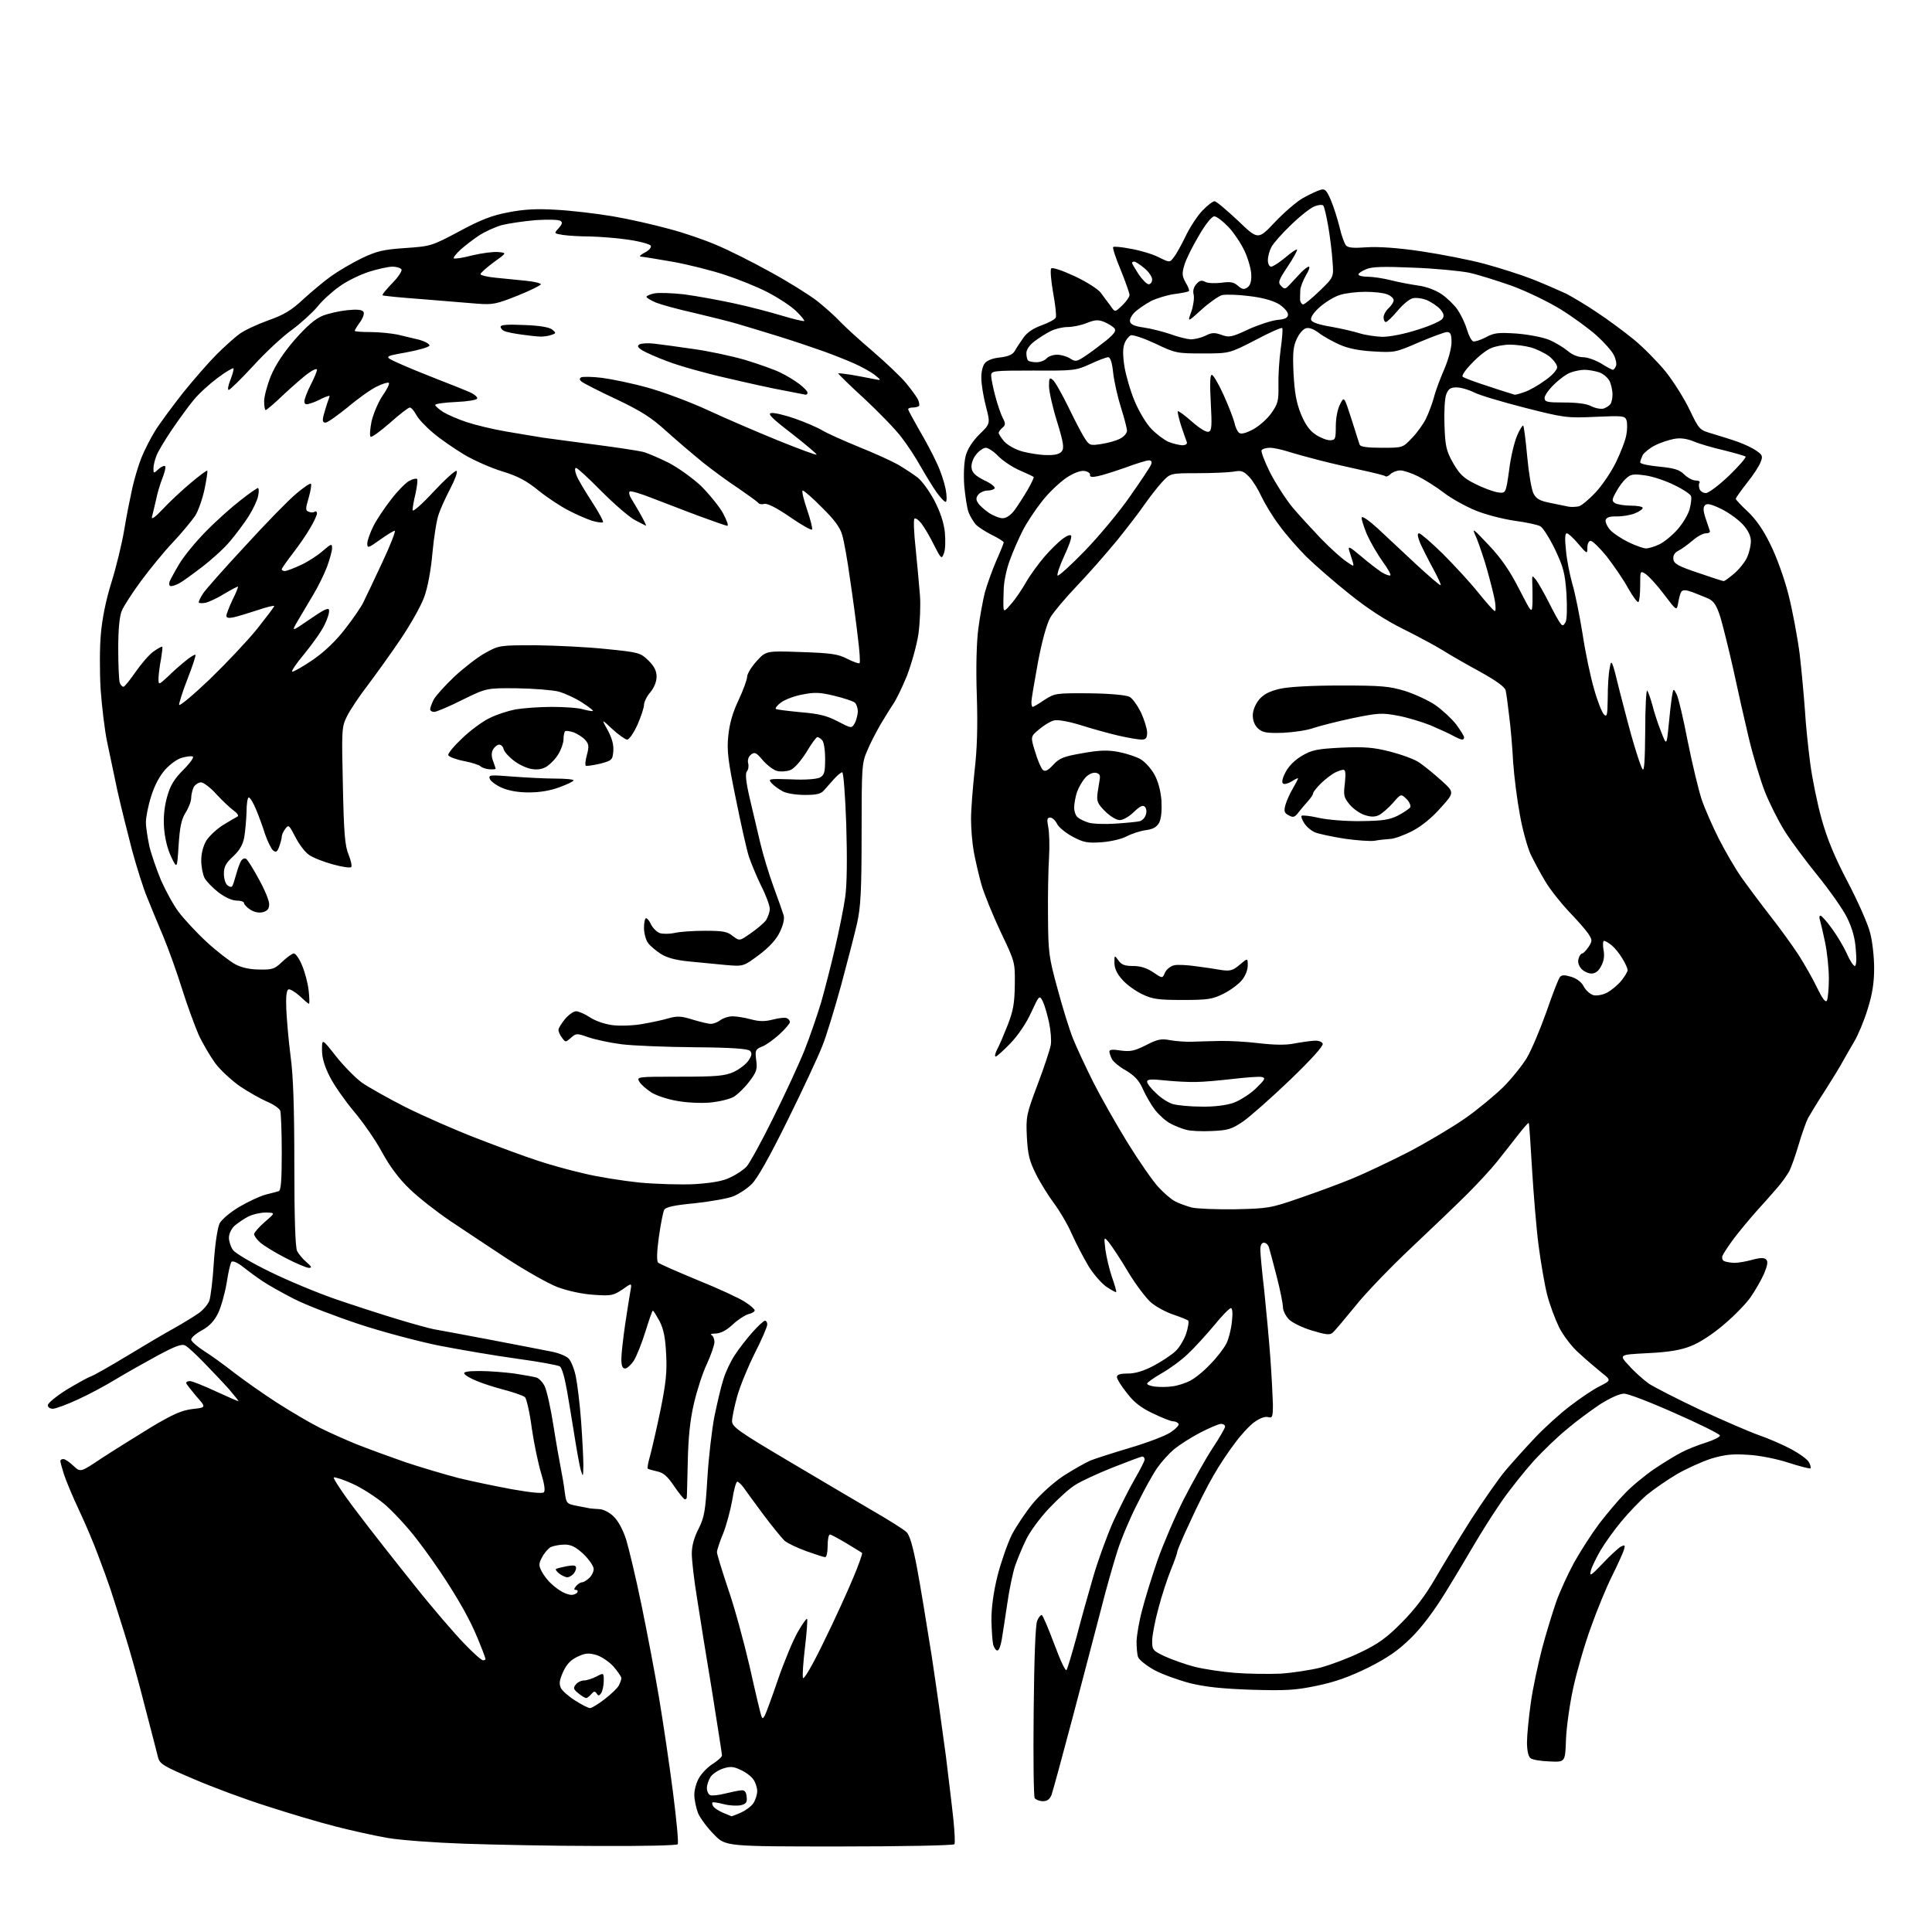 <?xml version="1.0" encoding="UTF-8" standalone="no"?>
<svg 
  version="1.1" 
  xmlns="http://www.w3.org/2000/svg" 
  xmlns:xlink="http://www.w3.org/1999/xlink" 
  xmlns:svg="http://www.w3.org/2000/svg"
  xmlns:rdf="http://www.w3.org/1999/02/22-rdf-syntax-ns#"
  xmlns:cc="http://creativecommons.org/ns#"
  xmlns:dc="http://purl.org/dc/elements/1.1/"
  viewBox="0 0 768 768"
  width="768"
  height="768"
>
<style>svg {background-color: white; }</style>"
<path stroke="none" fill="black" fill-rule="evenodd" d="M237.2,733.8C219.8,733.8 196.1,733.3 184.5,732.9C172.9,732.5 159.2,731.5 154.0,730.6C148.8,729.7 139.4,727.6 133.2,726.0C126.9,724.4 114.8,720.8 106.2,718.0C97.6,715.3 84.4,710.4 77.0,707.2C64.8,702.0 63.5,701.2 62.8,698.5C62.4,696.8 60.0,687.6 57.5,678.0C55.1,668.4 51.4,655.3 49.4,649.0C47.4,642.7 45.0,635.0 44.0,632.0C43.0,629.0 40.8,622.9 39.1,618.5C37.5,614.1 34.1,606.0 31.5,600.5C28.9,595.0 26.2,588.5 25.4,586.0C24.6,583.5 24.0,581.2 24.0,580.8C24.0,580.3 24.5,580.0 25.2,580.0C25.9,580.0 27.6,581.2 29.2,582.7C32.0,585.3 32.0,585.3 40.2,579.8C44.8,576.8 53.6,571.3 59.8,567.5C68.8,562.1 72.3,560.6 76.6,560.1C82.0,559.5 82.0,559.5 78.0,555.0C75.9,552.5 74.1,550.2 74.0,549.8C74.0,549.3 74.7,549.0 75.5,549.0C76.3,549.0 80.9,550.8 85.6,553.0C90.4,555.2 94.5,557.0 94.8,557.0C95.0,557.0 93.3,554.9 91.0,552.2C88.7,549.6 84.2,544.9 81.1,541.7C78.0,538.5 74.7,535.4 73.7,534.9C72.3,534.1 69.8,535.0 62.2,539.1C56.9,542.0 49.6,546.1 46.0,548.3C42.4,550.5 35.8,554.1 31.2,556.2C26.7,558.3 22.1,560.0 21.0,560.0C19.9,560.0 19.0,559.4 19.0,558.6C19.0,557.8 22.3,555.1 26.2,552.6C30.2,550.2 34.6,547.7 36.0,547.2C37.4,546.7 43.9,543.0 50.5,539.0C57.1,535.0 65.5,530.0 69.2,528.0C72.9,525.9 77.3,523.2 79.0,522.0C80.7,520.8 82.6,518.6 83.2,517.1C83.7,515.7 84.6,508.8 85.0,501.8C85.5,494.3 86.5,488.0 87.3,486.3C88.2,484.7 91.6,481.8 95.2,479.7C98.6,477.7 103.3,475.5 105.5,474.9C107.7,474.4 110.1,473.7 110.8,473.5C111.7,473.2 112.0,469.2 112.0,458.1C112.0,449.9 111.7,442.4 111.4,441.5C111.0,440.6 108.6,438.9 106.1,437.9C103.6,436.8 98.8,434.1 95.5,431.9C92.2,429.6 87.7,425.5 85.6,422.7C83.5,419.8 80.5,414.7 78.9,411.2C77.4,407.7 74.4,399.6 72.4,393.2C70.4,386.8 67.0,377.2 64.8,372.0C62.6,366.8 59.7,359.8 58.4,356.5C57.0,353.2 54.4,344.9 52.5,338.0C50.7,331.1 48.0,320.3 46.6,314.0C45.3,307.7 43.4,298.9 42.5,294.5C41.6,290.1 40.5,280.9 40.0,274.0C39.6,267.1 39.6,257.2 40.1,252.0C40.6,246.0 42.1,238.5 44.3,231.5C46.2,225.4 48.5,216.0 49.4,210.5C50.3,205.0 51.8,197.6 52.6,194.0C53.4,190.4 55.0,185.0 56.2,182.0C57.4,179.0 59.9,174.1 61.7,171.2C63.5,168.3 68.5,161.6 72.7,156.2C77.0,150.9 82.9,144.1 86.0,141.0C89.1,137.9 93.1,134.3 95.0,132.9C96.9,131.4 102.1,129.0 106.5,127.4C112.8,125.2 115.8,123.4 120.5,119.0C123.8,116.0 128.8,111.8 131.6,109.8C134.4,107.8 139.8,104.6 143.7,102.7C149.8,99.8 152.3,99.2 161.1,98.6C171.2,97.9 171.6,97.8 182.5,92.0C191.0,87.4 195.6,85.6 202.1,84.4C208.3,83.2 213.3,82.9 221.2,83.4C227.1,83.7 237.2,84.9 243.7,86.0C250.2,87.1 260.2,89.4 266.0,91.0C271.8,92.5 280.2,95.4 284.8,97.4C289.4,99.3 299.0,104.1 306.2,108.1C313.4,112.0 321.8,117.3 324.9,119.7C328.0,122.2 332.1,125.8 334.0,127.9C335.9,129.9 341.8,135.3 347.0,139.7C352.2,144.2 358.1,149.8 360.1,152.2C362.1,154.6 364.2,157.5 364.8,158.6C365.4,159.8 365.6,161.0 365.3,161.4C365.0,161.7 363.8,162.0 362.8,162.0C361.8,162.0 361.0,162.3 361.0,162.7C361.0,163.0 363.0,166.7 365.4,170.9C367.9,175.1 371.0,181.0 372.4,184.1C373.9,187.2 375.4,191.8 375.9,194.4C376.4,196.9 376.4,199.2 376.0,199.5C375.6,199.7 374.0,198.0 372.3,195.7C370.7,193.4 367.9,188.8 366.0,185.5C364.2,182.2 360.8,177.0 358.4,173.9C356.0,170.7 349.3,163.8 343.5,158.4C337.7,153.1 333.1,148.6 333.2,148.4C333.4,148.3 335.8,148.6 338.5,149.0C341.2,149.5 345.1,150.2 347.0,150.6C350.5,151.3 350.5,151.3 347.8,149.1C346.3,147.9 342.7,145.9 339.8,144.6C336.9,143.3 331.4,141.1 327.5,139.7C323.6,138.3 315.6,135.6 309.5,133.7C303.4,131.8 296.0,129.6 293.0,128.7C290.0,127.8 282.3,125.9 276.0,124.4C269.7,123.0 262.8,121.1 260.8,120.3C258.7,119.4 257.0,118.4 257.0,118.0C257.0,117.6 258.5,116.9 260.3,116.6C262.1,116.3 267.3,116.5 271.9,117.0C276.5,117.6 285.3,119.2 291.4,120.5C297.5,121.8 306.3,124.1 310.9,125.5C315.5,126.9 319.5,127.8 319.7,127.6C319.9,127.4 318.5,125.6 316.5,123.7C314.5,121.7 309.4,118.4 305.2,116.2C301.0,114.0 293.2,110.9 288.0,109.2C282.8,107.5 273.4,105.1 267.1,104.0C260.8,102.9 255.2,102.0 254.6,102.0C254.0,101.9 254.8,101.2 256.3,100.4C257.9,99.6 259.0,98.4 258.7,97.7C258.5,97.1 254.6,96.0 249.9,95.3C245.3,94.6 238.3,94.1 234.5,94.0C230.7,94.0 225.8,93.7 223.8,93.4C220.2,92.8 220.1,92.8 222.1,90.7C223.5,89.1 223.7,88.4 222.8,87.8C222.1,87.3 217.7,87.2 213.0,87.5C208.3,87.9 202.2,88.8 199.4,89.5C196.7,90.3 192.5,92.2 190.3,93.7C188.0,95.2 184.7,97.8 183.0,99.3C181.3,100.9 180.1,102.4 180.4,102.7C180.7,103.0 184.0,102.5 187.8,101.5C191.6,100.6 196.2,100.0 198.1,100.2C201.5,100.5 201.5,100.5 196.2,104.3C193.4,106.4 191.0,108.5 191.0,109.0C191.0,109.4 193.7,110.1 197.0,110.4C200.3,110.7 205.7,111.3 209.0,111.6C212.3,111.9 215.0,112.6 215.0,113.0C215.0,113.4 210.8,115.5 205.8,117.5C197.3,120.9 195.9,121.2 189.5,120.7C185.7,120.4 175.8,119.6 167.5,118.9C159.2,118.3 152.3,117.6 152.1,117.4C151.8,117.1 153.6,115.0 155.9,112.6C158.3,110.2 159.9,107.7 159.6,107.1C159.2,106.5 157.6,106.0 156.0,106.0C154.5,106.0 150.3,106.9 146.8,108.0C143.3,109.1 137.9,111.7 134.9,113.9C131.9,116.0 128.0,119.6 126.2,121.9C124.3,124.2 119.8,128.3 116.2,131.0C112.5,133.6 105.5,140.1 100.7,145.4C95.8,150.7 91.4,155.0 90.9,155.0C90.4,155.0 90.7,153.2 91.6,151.0C92.5,148.7 93.0,146.7 92.8,146.4C92.5,146.2 89.6,147.9 86.4,150.3C83.2,152.7 78.9,156.6 76.9,159.1C74.9,161.5 71.0,166.9 68.2,171.0C65.4,175.2 62.6,179.8 62.1,181.4C61.5,182.9 61.0,185.1 61.0,186.2C61.0,188.2 61.1,188.3 63.0,186.5C64.1,185.5 65.3,185.0 65.6,185.3C66.0,185.6 65.5,187.7 64.6,190.0C63.7,192.2 62.5,196.2 62.0,198.8C61.4,201.4 60.7,204.4 60.4,205.5C60.1,206.7 61.7,205.6 64.7,202.4C67.3,199.6 72.3,194.9 75.8,192.0C79.2,189.1 82.2,186.9 82.4,187.1C82.6,187.3 82.1,190.7 81.3,194.5C80.5,198.3 78.8,203.1 77.6,205.0C76.3,206.9 72.4,211.7 68.8,215.5C65.2,219.3 59.5,226.3 56.1,230.9C52.7,235.5 49.2,240.9 48.4,242.8C47.5,245.1 47.0,250.0 47.0,258.0C47.0,264.5 47.3,270.5 47.6,271.4C47.9,272.3 48.6,273.0 49.1,273.0C49.5,273.0 51.7,270.3 53.9,267.1C56.2,263.8 59.3,260.2 61.0,259.0C62.7,257.8 64.3,256.9 64.5,257.1C64.7,257.3 64.4,259.5 64.0,262.0C63.5,264.5 63.1,267.8 63.0,269.5C63.0,272.4 63.0,272.4 66.8,268.9C68.8,266.9 72.0,264.1 73.9,262.6C75.7,261.1 77.4,260.1 77.7,260.3C77.9,260.6 76.5,264.9 74.5,270.0C72.5,275.1 71.1,279.7 71.2,280.2C71.4,280.8 76.9,276.2 83.5,269.9C90.0,263.6 98.4,254.7 102.2,250.0C105.9,245.3 109.0,241.3 109.0,240.9C109.0,240.6 106.0,241.3 102.2,242.6C98.5,243.8 94.3,245.1 92.8,245.4C90.9,245.8 90.0,245.6 90.0,244.8C90.0,244.1 91.1,241.3 92.4,238.5C93.8,235.8 94.7,233.4 94.6,233.2C94.4,233.1 92.1,234.3 89.4,235.9C86.7,237.6 83.3,239.2 81.8,239.6C80.2,239.9 79.0,239.8 79.0,239.4C79.0,238.9 79.8,237.3 80.8,235.8C81.8,234.3 89.3,225.8 97.5,217.0C105.6,208.1 114.7,198.8 117.7,196.3C120.6,193.8 123.3,192.0 123.6,192.3C123.9,192.6 123.5,195.1 122.7,197.9C121.4,202.3 121.4,203.0 122.7,203.4C123.5,203.8 124.6,203.8 125.1,203.4C125.6,203.1 126.0,203.4 126.0,204.1C126.0,204.8 124.8,207.4 123.3,209.9C121.9,212.4 118.7,217.0 116.3,220.1C114.0,223.1 112.0,225.9 112.0,226.3C112.0,226.7 112.6,227.0 113.2,227.0C113.9,227.0 116.8,225.9 119.6,224.6C122.4,223.3 126.3,220.8 128.3,219.0C131.7,216.1 132.0,216.0 132.0,217.9C132.0,219.0 131.1,222.3 130.0,225.3C128.9,228.2 126.5,233.1 124.7,236.1C122.9,239.1 120.2,243.7 118.6,246.4C115.7,251.3 115.7,251.3 123.1,246.2C128.6,242.4 130.6,241.4 130.8,242.5C131.0,243.4 130.2,246.0 129.0,248.4C127.9,250.8 124.2,256.0 121.0,259.9C117.7,263.8 115.6,267.0 116.2,267.0C116.9,267.0 120.7,264.8 124.5,262.2C129.1,259.0 133.5,254.8 137.2,250.0C140.4,245.9 143.6,241.2 144.4,239.5C145.2,237.9 148.6,230.8 151.9,223.7C155.2,216.7 157.4,211.0 156.9,211.0C156.4,211.0 153.8,212.6 151.0,214.6C146.4,217.9 146.0,218.0 146.0,216.1C146.0,214.9 147.1,211.8 148.4,209.2C149.7,206.6 152.9,201.8 155.5,198.5C158.0,195.2 161.3,191.9 162.6,191.2C164.0,190.4 165.4,190.1 165.8,190.4C166.1,190.7 165.8,193.3 165.2,196.1C164.5,198.9 164.0,201.9 164.0,202.8C164.0,203.7 167.7,200.5 172.4,195.4C177.0,190.5 181.1,186.8 181.5,187.2C182.0,187.6 180.8,190.8 179.0,194.2C177.2,197.7 175.1,202.2 174.4,204.4C173.6,206.5 172.5,213.4 171.9,219.8C171.3,226.7 170.0,233.7 168.6,237.4C167.4,240.8 163.2,248.2 159.3,254.0C155.4,259.8 149.4,268.1 146.1,272.5C142.7,276.9 139.0,282.5 137.9,284.8C135.8,289.0 135.8,290.2 136.3,312.3C136.7,331.3 137.1,336.3 138.6,339.8C139.5,342.1 140.0,344.3 139.6,344.7C139.2,345.1 135.9,344.6 132.3,343.6C128.6,342.6 124.3,340.9 122.8,339.8C121.2,338.7 118.8,335.5 117.4,332.7C114.9,327.9 114.7,327.7 113.4,329.5C112.6,330.5 112.0,331.9 112.0,332.6C112.0,333.3 111.5,335.1 111.0,336.5C110.2,338.7 109.7,339.0 108.5,338.0C107.8,337.4 106.4,334.5 105.4,331.7C104.5,328.8 102.9,324.4 101.8,321.8C100.7,319.1 99.4,317.0 98.9,317.0C98.4,317.0 98.0,319.6 98.0,322.8C97.9,325.9 97.5,330.4 97.1,332.8C96.5,335.9 95.2,338.1 92.6,340.5C89.8,343.1 89.0,344.5 89.0,347.3C89.0,349.2 89.6,351.3 90.4,351.9C91.2,352.6 92.0,352.7 92.3,352.3C92.6,351.9 93.3,349.7 93.9,347.5C94.5,345.3 95.4,342.9 95.9,342.1C96.4,341.4 97.2,341.0 97.8,341.4C98.4,341.7 100.7,345.4 102.9,349.5C105.2,353.6 107.0,358.0 107.0,359.4C107.0,361.3 106.3,362.1 104.5,362.6C102.9,363.0 101.1,362.6 99.5,361.6C98.1,360.7 97.0,359.5 97.0,359.0C97.0,358.4 95.7,358.0 94.1,358.0C92.3,358.0 89.4,356.7 86.8,354.7C84.5,352.9 82.0,350.3 81.3,349.0C80.6,347.6 80.0,344.5 80.0,342.0C80.0,339.2 80.8,336.2 82.0,334.2C83.1,332.4 86.1,329.6 88.6,328.0C91.2,326.4 93.8,324.9 94.4,324.6C95.0,324.3 94.4,323.3 93.0,322.3C91.6,321.3 88.5,318.4 86.1,315.8C83.7,313.1 80.9,311.0 79.9,311.0C78.9,311.0 77.6,311.9 77.0,312.9C76.5,314.0 76.0,315.9 76.0,317.2C76.0,318.5 75.0,321.1 73.8,323.0C72.1,325.7 71.5,328.6 71.0,336.0C70.4,345.5 70.4,345.5 68.0,340.5C66.5,337.3 65.5,333.1 65.2,328.9C64.9,324.5 65.4,320.3 66.5,316.5C67.7,312.2 69.3,309.6 72.9,306.0C75.6,303.3 77.3,300.9 76.6,300.7C76.0,300.5 74.1,300.7 72.4,301.2C70.6,301.6 67.6,303.8 65.7,305.9C63.4,308.5 61.4,312.3 60.1,316.5C58.9,320.2 58.0,324.9 58.0,326.9C58.0,328.9 58.7,333.2 59.4,336.5C60.2,339.8 62.3,345.8 64.0,349.9C65.8,354.0 68.9,359.7 71.0,362.5C73.1,365.3 78.1,370.7 82.1,374.4C86.1,378.1 91.3,382.1 93.5,383.3C96.1,384.7 99.5,385.4 103.2,385.4C108.3,385.5 109.2,385.2 112.2,382.3C114.1,380.5 116.2,379.0 116.8,379.0C117.5,379.0 119.0,381.1 120.1,383.8C121.2,386.4 122.4,390.9 122.7,393.8C123.0,396.6 123.1,399.0 122.8,399.0C122.5,399.0 120.9,397.6 119.1,395.9C117.3,394.3 115.3,393.1 114.7,393.3C113.9,393.6 113.6,396.0 113.8,401.1C114.0,405.2 114.7,413.6 115.5,419.8C116.6,427.6 117.0,440.9 117.0,463.1C117.0,484.3 117.4,495.9 118.1,497.3C118.7,498.5 120.4,500.5 121.8,501.7C123.9,503.5 124.1,504.0 122.8,504.0C121.9,504.0 117.6,502.2 113.4,500.0C109.1,497.8 104.6,495.0 103.3,493.8C102.0,492.6 101.0,491.2 101.0,490.6C101.0,490.0 102.9,487.8 105.2,485.8C109.5,482.1 109.5,482.1 105.7,482.0C103.6,482.0 100.5,482.7 98.7,483.6C96.9,484.5 94.5,486.2 93.2,487.3C92.0,488.4 91.0,490.5 91.0,492.0C91.0,493.4 91.7,495.6 92.6,496.9C93.6,498.2 100.0,502.0 107.2,505.5C114.3,509.0 126.1,513.9 133.3,516.4C140.6,518.9 151.7,522.5 158.0,524.4C164.3,526.3 170.8,528.1 172.5,528.4C174.2,528.7 184.1,530.5 194.5,532.5C204.9,534.5 215.9,536.6 218.8,537.2C221.8,537.7 225.0,539.0 226.0,540.0C227.0,541.0 228.3,544.2 228.9,547.2C229.5,550.1 230.5,558.1 231.0,565.0C231.5,571.9 231.9,579.8 231.9,582.5C231.8,587.1 231.8,587.3 230.9,584.5C230.4,582.9 229.1,575.6 228.0,568.5C226.8,561.4 225.5,552.9 224.8,549.8C224.2,546.6 223.2,543.7 222.6,543.2C222.0,542.7 214.3,541.3 205.5,540.1C196.7,538.9 182.8,536.5 174.5,534.9C166.2,533.2 151.8,529.4 142.5,526.3C133.2,523.2 121.7,518.8 117.0,516.4C112.3,514.0 106.6,510.8 104.4,509.3C102.1,507.8 98.6,505.2 96.6,503.6C94.4,501.9 92.6,501.1 92.0,501.6C91.6,502.1 90.7,505.9 90.1,510.0C89.4,514.1 87.9,519.5 86.7,522.0C85.2,525.1 83.2,527.2 80.3,528.8C77.9,530.1 76.0,531.7 76.0,532.5C76.0,533.2 78.4,535.3 81.2,537.1C84.1,538.9 89.4,542.8 93.0,545.6C96.6,548.4 104.1,553.7 109.8,557.4C115.4,561.0 123.2,565.6 127.0,567.5C130.8,569.4 137.5,572.4 141.7,574.1C146.0,575.8 154.7,579.0 161.0,581.2C167.3,583.3 176.8,586.1 182.1,587.5C187.4,588.8 197.0,590.8 203.5,592.0C210.9,593.3 215.6,593.8 216.2,593.2C216.8,592.6 216.4,589.8 215.1,585.6C214.0,582.0 212.3,574.0 211.4,567.8C210.6,561.6 209.3,556.0 208.7,555.4C208.0,554.8 204.3,553.5 200.5,552.5C196.7,551.5 191.6,549.9 189.4,548.9C187.1,548.0 184.9,546.7 184.6,546.1C184.1,545.3 186.1,545.0 190.7,545.0C194.4,545.0 200.7,545.5 204.5,546.0C208.3,546.6 212.3,547.3 213.3,547.6C214.2,547.9 215.7,549.4 216.5,551.0C217.3,552.6 218.9,559.6 220.0,566.7C221.1,573.7 222.5,581.5 223.0,584.0C223.5,586.5 224.2,590.6 224.5,593.1C225.1,597.6 225.2,597.8 229.3,598.6C231.6,599.0 233.9,599.5 234.5,599.6C235.1,599.7 236.7,599.8 238.2,599.9C239.7,599.9 242.3,601.2 243.9,602.8C245.7,604.5 247.6,608.0 248.9,612.0C250.0,615.6 252.8,627.3 255.0,638.0C257.2,648.7 260.4,665.4 262.0,675.0C263.6,684.6 266.1,701.4 267.5,712.3C268.9,723.2 269.8,732.6 269.4,733.1C269.1,733.6 255.6,733.9 237.2,733.8zM333.7,734.0C288.4,734.0 288.4,734.0 283.8,729.2C281.2,726.6 278.4,722.8 277.5,720.8C276.7,718.7 276.0,715.4 276.0,713.4C276.0,711.4 276.9,708.2 278.1,706.4C279.2,704.6 281.7,702.1 283.6,701.0C285.4,699.8 287.0,698.4 287.0,697.8C287.0,697.2 285.2,685.9 283.1,672.6C280.9,659.4 278.2,642.6 277.1,635.4C275.9,628.2 275.0,620.2 275.0,617.6C275.0,614.5 275.9,611.2 277.7,607.7C280.0,603.1 280.4,600.7 281.2,587.5C281.7,579.2 283.0,568.2 284.0,563.0C285.1,557.8 286.6,551.2 287.5,548.5C288.3,545.7 290.3,541.4 292.0,538.8C293.6,536.3 296.8,532.2 299.1,529.6C301.3,527.1 303.6,525.0 304.1,525.0C304.6,525.0 305.0,525.7 305.0,526.5C305.0,527.4 302.8,532.5 300.0,538.0C297.3,543.4 294.1,551.2 293.0,555.2C291.9,559.2 291.0,563.6 291.0,565.0C291.1,567.2 293.7,569.1 312.8,580.4C324.7,587.5 339.9,596.4 346.5,600.3C353.1,604.1 359.3,608.0 360.3,609.0C361.6,610.1 362.9,614.7 364.5,623.1C365.8,629.9 368.4,645.9 370.4,658.5C372.3,671.1 374.8,688.9 376.0,698.0C377.1,707.1 378.5,718.5 379.0,723.4C379.5,728.3 379.7,732.7 379.4,733.1C379.1,733.6 358.5,734.0 333.7,734.0zM290.8,722.0C290.9,722.0 292.6,721.4 294.4,720.6C296.2,719.8 298.5,718.2 299.4,716.9C300.3,715.6 301.0,713.4 301.0,712.0C301.0,710.6 300.3,708.5 299.5,707.4C298.7,706.2 296.5,704.5 294.5,703.6C291.6,702.2 290.3,702.1 287.5,703.0C285.6,703.6 283.3,705.1 282.5,706.3C281.7,707.5 281.0,709.5 281.0,710.8C281.0,712.0 281.6,713.3 282.3,713.6C283.1,713.9 285.7,713.6 288.1,713.0C290.5,712.4 293.4,711.8 294.5,711.7C296.0,711.5 296.6,712.2 296.8,714.2C297.1,716.4 296.6,717.1 294.5,717.6C293.1,717.9 290.1,717.8 287.8,717.2C285.5,716.6 283.4,716.3 283.2,716.5C283.0,716.7 283.1,717.4 283.5,718.0C283.9,718.7 285.6,719.8 287.4,720.6C289.1,721.3 290.6,721.9 290.8,722.0zM414.6,716.0C413.2,716.0 411.8,715.4 411.3,714.8C410.9,714.1 410.7,698.5 410.9,680.1C411.1,659.4 411.6,645.8 412.3,644.3C412.8,643.0 413.6,642.0 414.1,642.0C414.5,642.0 416.7,647.2 419.1,653.6C421.6,660.3 423.6,664.6 424.0,663.8C424.4,663.1 426.2,657.1 428.0,650.5C429.7,643.9 432.7,633.2 434.6,626.7C436.5,620.2 440.1,610.3 442.6,604.7C445.2,599.1 449.0,591.5 451.1,587.9C453.2,584.3 455.0,580.8 455.0,580.2C455.0,579.5 454.6,579.0 454.1,579.0C453.6,579.0 448.3,581.0 442.2,583.4C436.2,585.8 429.5,588.9 427.4,590.3C425.2,591.6 420.6,595.8 417.0,599.6C413.4,603.4 409.3,609.0 407.9,612.0C406.4,615.0 404.5,619.7 403.5,622.5C402.6,625.2 401.2,631.9 400.4,637.5C399.6,643.0 398.6,649.4 398.2,651.8C397.8,654.2 397.1,656.1 396.5,656.1C395.9,656.1 395.2,655.1 394.8,653.8C394.5,652.5 394.2,648.1 394.1,644.0C394.1,639.1 394.9,633.0 396.5,626.5C397.9,621.0 400.5,613.6 402.2,610.1C404.0,606.7 407.8,601.0 410.6,597.6C413.5,594.1 418.8,589.3 422.7,586.7C426.6,584.2 431.4,581.5 433.4,580.6C435.4,579.8 442.6,577.5 449.3,575.5C456.0,573.5 463.2,570.8 465.3,569.4C467.4,568.0 468.8,566.5 468.5,566.0C468.1,565.4 467.2,565.0 466.3,565.0C465.5,565.0 461.9,563.6 458.4,561.9C453.7,559.7 450.8,557.5 448.0,553.8C445.8,551.1 444.0,548.2 444.0,547.4C444.0,546.4 445.3,546.0 448.4,546.0C451.3,546.0 454.6,545.0 458.6,542.9C461.8,541.2 465.7,538.6 467.2,537.2C468.7,535.9 470.6,532.7 471.5,530.2C472.3,527.7 472.7,525.3 472.3,524.9C471.8,524.6 469.2,523.5 466.5,522.6C463.7,521.7 459.8,519.6 457.7,517.9C455.7,516.2 451.5,510.7 448.5,505.7C445.5,500.6 442.0,495.4 440.9,494.0C438.8,491.5 438.8,491.5 439.4,496.7C439.8,499.5 440.9,504.4 442.0,507.6C443.1,510.7 443.9,513.5 443.7,513.6C443.5,513.8 441.8,512.8 439.8,511.5C437.8,510.1 434.6,506.4 432.7,503.3C430.8,500.1 427.8,494.4 426.1,490.6C424.4,486.7 421.2,481.3 419.1,478.5C417.0,475.7 413.7,470.5 411.9,466.9C409.2,461.5 408.6,459.2 408.2,452.0C407.8,443.8 408.0,443.0 412.5,431.0C415.1,424.2 417.4,417.1 417.7,415.4C418.0,413.7 417.7,409.7 417.0,406.4C416.3,403.2 415.2,399.4 414.5,398.0C413.2,395.5 413.1,395.6 409.9,402.5C408.0,406.7 404.7,411.6 401.6,414.8C398.9,417.6 396.2,420.0 395.8,420.0C395.3,420.0 395.6,418.7 396.4,417.1C397.3,415.5 399.1,411.2 400.6,407.4C402.8,401.8 403.3,398.7 403.4,391.5C403.5,382.5 403.5,382.4 397.8,370.5C394.7,363.9 391.2,355.4 390.1,351.5C389.0,347.6 387.7,341.8 387.1,338.6C386.5,335.3 386.0,329.5 386.0,325.6C386.0,321.7 386.7,313.1 387.4,306.5C388.4,298.2 388.7,288.9 388.3,276.5C387.9,265.3 388.2,255.3 388.9,249.9C389.5,245.2 390.7,238.7 391.5,235.5C392.4,232.3 394.4,226.7 396.0,223.0C397.7,219.2 399.0,215.9 399.0,215.6C399.0,215.3 396.9,213.9 394.2,212.6C391.6,211.3 388.7,209.4 387.8,208.4C386.9,207.3 385.6,205.2 385.0,203.6C384.4,202.0 383.7,197.2 383.3,193.1C383.0,188.5 383.2,183.8 383.9,181.1C384.7,178.3 386.6,175.4 389.4,172.6C393.7,168.4 393.7,168.4 391.9,161.5C390.9,157.6 390.1,152.7 390.1,150.4C390.0,148.2 390.6,145.5 391.4,144.5C392.3,143.3 394.5,142.4 397.5,142.1C400.9,141.7 402.6,140.9 403.4,139.5C404.0,138.4 405.5,136.1 406.8,134.3C408.3,132.1 410.8,130.5 414.1,129.3C416.9,128.3 419.5,126.9 419.7,126.2C420.0,125.5 419.5,121.0 418.6,116.2C417.8,111.4 417.4,107.2 417.9,106.7C418.4,106.2 422.5,107.6 427.2,109.8C431.9,112.0 436.6,115.0 437.6,116.4C438.6,117.8 440.3,120.1 441.4,121.5C443.2,124.2 443.2,124.2 446.1,121.4C447.7,119.9 449.0,118.0 449.0,117.3C449.0,116.5 447.4,112.0 445.5,107.3C443.5,102.6 442.2,98.5 442.5,98.2C442.8,97.9 446.0,98.2 449.5,98.9C453.1,99.5 458.1,101.0 460.5,102.2C464.9,104.4 465.0,104.4 466.5,102.4C467.4,101.4 469.5,97.6 471.2,94.1C472.9,90.5 475.9,85.9 477.9,83.8C479.9,81.7 482.1,80.0 482.8,80.0C483.5,80.0 487.6,83.5 492.1,87.7C500.1,95.4 500.1,95.4 506.8,88.3C510.5,84.4 515.5,80.1 518.0,78.7C520.5,77.3 523.5,75.9 524.8,75.5C526.7,74.9 527.3,75.5 529.1,79.7C530.2,82.3 531.7,87.1 532.5,90.3C533.2,93.5 534.4,96.7 535.0,97.5C535.8,98.5 537.9,98.7 543.3,98.3C548.0,98.0 555.5,98.5 565.0,99.9C573.0,101.1 584.3,103.3 590.2,104.9C596.1,106.5 604.6,109.2 609.2,111.0C613.7,112.8 619.7,115.4 622.5,116.7C625.2,118.1 630.9,121.5 635.0,124.3C639.1,127.0 645.6,131.8 649.4,134.9C653.2,138.0 658.9,143.8 662.1,147.7C665.3,151.7 669.6,158.6 671.7,163.0C675.5,170.9 675.5,170.9 681.0,172.5C684.0,173.4 688.5,174.8 691.0,175.7C693.5,176.6 696.7,178.1 698.2,179.2C700.6,180.8 700.8,181.4 699.9,183.6C699.4,185.1 697.0,188.8 694.5,191.9C692.0,195.1 690.0,197.9 690.0,198.3C690.0,198.6 692.1,200.9 694.8,203.4C697.9,206.3 701.0,210.7 703.7,216.3C706.1,221.0 709.3,229.9 710.9,236.2C712.5,242.4 714.5,253.1 715.4,260.0C716.2,266.9 717.1,277.0 717.5,282.5C717.8,288.0 718.8,297.4 719.6,303.5C720.4,309.6 722.4,319.4 724.1,325.5C726.3,333.4 729.2,340.5 734.5,350.6C738.6,358.4 742.6,367.5 743.4,370.8C744.3,374.1 745.0,380.4 745.0,384.8C745.0,390.7 744.3,395.2 742.4,401.2C741.0,405.8 738.6,411.5 737.1,414.0C735.6,416.5 733.6,420.1 732.5,422.0C731.5,423.9 728.3,429.1 725.5,433.5C722.6,437.9 719.6,442.9 718.7,444.5C717.9,446.1 716.2,450.9 715.0,455.0C713.8,459.1 712.1,463.9 711.3,465.5C710.4,467.1 708.2,470.3 706.2,472.5C704.3,474.7 700.7,478.8 698.2,481.5C695.8,484.2 691.8,489.0 689.5,492.0C687.2,495.0 685.1,498.3 684.7,499.2C684.4,500.2 684.7,501.1 685.6,501.4C686.5,501.7 688.2,502.0 689.6,502.0C690.9,502.0 694.0,501.5 696.5,500.8C699.8,499.9 701.3,499.9 702.1,500.7C702.9,501.5 702.6,503.0 701.2,506.4C700.1,508.9 697.7,513.0 696.0,515.5C694.3,518.0 689.5,523.0 685.3,526.5C680.8,530.4 675.5,533.8 672.1,535.1C668.1,536.7 663.3,537.5 655.0,537.9C643.5,538.5 643.5,538.5 647.5,542.8C649.6,545.2 653.2,548.4 655.4,550.0C657.7,551.5 666.9,556.2 676.0,560.5C685.1,564.7 695.5,569.2 699.2,570.5C703.0,571.8 708.7,574.3 712.1,576.1C715.4,577.9 718.6,580.2 719.1,581.3C719.7,582.3 719.9,583.4 719.7,583.7C719.4,583.9 715.4,582.9 710.8,581.4C706.2,579.9 699.1,578.5 694.8,578.3C688.8,577.9 685.7,578.2 680.3,579.8C676.6,581.0 670.4,583.8 666.6,586.0C662.9,588.2 657.5,591.9 654.7,594.2C651.9,596.6 647.4,601.3 644.6,604.7C641.8,608.0 638.1,613.2 636.3,616.2C634.6,619.1 632.8,622.8 632.4,624.3C631.8,626.8 632.3,626.5 637.1,621.5C640.0,618.4 643.3,615.4 644.3,614.8C646.0,614.0 646.1,614.1 645.5,616.2C645.1,617.4 643.0,622.1 640.8,626.5C638.6,630.9 634.8,640.1 632.4,646.9C629.9,653.7 626.8,664.5 625.4,670.9C624.0,677.3 622.7,686.5 622.5,691.5C622.2,700.5 622.2,700.5 616.0,700.2C612.5,700.1 609.1,699.5 608.4,698.9C607.5,698.2 607.0,695.7 607.0,692.6C607.0,689.8 607.7,682.8 608.5,677.0C609.3,671.2 611.4,661.5 613.0,655.3C614.6,649.2 617.2,640.9 618.6,636.8C620.0,632.8 623.2,625.8 625.7,621.2C628.2,616.7 632.7,609.7 635.7,605.7C638.7,601.8 643.3,596.3 645.9,593.7C648.4,591.0 653.6,586.7 657.5,584.0C661.4,581.4 666.3,578.4 668.5,577.3C670.7,576.1 675.1,574.4 678.3,573.4C681.4,572.4 683.9,571.1 683.7,570.6C683.5,570.0 675.5,566.0 665.9,561.8C656.3,557.5 647.2,554.0 645.6,554.0C643.8,554.0 640.1,555.7 636.1,558.2C632.5,560.6 626.5,565.0 622.9,568.1C619.2,571.1 613.3,576.8 609.8,580.6C606.3,584.5 600.4,591.8 596.8,597.0C593.2,602.2 588.4,609.9 586.0,614.0C583.6,618.1 578.5,626.7 574.6,633.0C570.2,640.2 565.1,647.0 560.9,651.1C555.8,656.1 551.8,658.9 543.9,662.9C536.3,666.6 530.8,668.6 523.5,670.1C515.0,671.9 511.1,672.1 497.5,671.7C485.9,671.3 479.2,670.6 473.1,669.1C468.5,667.9 462.1,665.6 458.9,663.9C455.7,662.1 452.8,659.8 452.4,658.7C452.0,657.6 451.8,654.7 451.8,652.4C451.9,650.0 452.8,644.5 454.0,640.1C455.1,635.7 457.9,626.7 460.1,620.3C462.4,613.8 467.1,602.8 470.6,595.9C474.2,588.9 479.3,579.8 482.0,575.7C484.8,571.5 487.0,567.6 487.0,567.1C487.0,566.5 486.3,566.0 485.4,566.0C484.5,566.0 480.8,567.6 477.1,569.5C473.4,571.4 468.8,574.4 466.7,576.1C464.7,577.8 461.7,581.1 460.1,583.4C458.4,585.8 454.9,592.1 452.2,597.6C449.4,603.0 445.8,611.5 444.2,616.5C442.6,621.5 439.6,632.0 437.6,640.0C435.5,648.0 430.5,667.2 426.4,682.7C422.3,698.2 418.5,712.1 418.0,713.5C417.3,715.2 416.3,716.0 414.6,716.0zM304.0,682.0C304.5,681.1 306.9,674.6 309.3,667.5C311.8,660.3 315.3,651.9 317.1,648.8C318.9,645.6 320.6,643.3 320.8,643.5C321.1,643.7 320.7,648.8 320.0,654.8C319.3,660.7 318.9,666.2 319.2,667.0C319.5,667.9 323.1,661.7 327.3,653.0C331.5,644.5 336.7,633.1 339.0,627.6C341.3,622.2 342.9,617.6 342.7,617.3C342.4,617.1 339.7,615.4 336.5,613.5C333.3,611.6 330.4,610.0 329.9,610.0C329.4,610.0 329.0,612.0 329.0,614.5C329.0,617.0 328.6,619.0 328.0,619.0C327.5,619.0 324.1,617.9 320.5,616.6C316.9,615.3 312.9,613.4 311.8,612.4C310.7,611.3 306.9,606.7 303.4,602.0C299.9,597.3 296.4,592.5 295.5,591.2C294.6,590.0 293.5,589.0 293.1,589.0C292.6,589.0 291.7,592.3 291.1,596.2C290.4,600.2 288.8,606.2 287.5,609.5C286.1,612.8 285.0,616.2 285.0,617.0C285.0,617.8 287.0,624.3 289.4,631.5C291.9,638.6 295.7,652.6 298.0,662.5C300.2,672.4 302.3,681.2 302.6,682.0C303.1,683.3 303.2,683.3 304.0,682.0zM234.6,679.0C235.2,679.0 237.8,677.4 240.3,675.5C242.9,673.5 245.4,671.1 246.0,670.0C246.5,669.0 247.0,667.7 247.0,667.1C247.0,666.5 245.6,664.5 243.9,662.5C242.2,660.6 239.1,658.5 237.1,657.9C233.9,657.0 232.7,657.1 229.5,658.6C226.8,659.9 225.2,661.6 223.8,664.7C222.3,668.1 222.2,669.4 223.0,671.1C223.6,672.2 226.2,674.5 228.8,676.1C231.3,677.7 233.9,679.0 234.6,679.0zM233.0,675.0C232.6,675.0 231.2,674.2 229.9,673.1C227.9,671.5 227.8,671.0 228.9,669.6C229.6,668.7 231.1,668.0 232.2,668.0C233.2,668.0 235.4,667.3 237.0,666.5C240.0,664.9 240.0,664.9 240.0,668.2C240.0,670.0 239.5,672.2 239.0,673.0C238.2,674.2 237.8,674.2 237.2,673.2C236.5,672.2 236.1,672.2 235.0,673.5C234.3,674.3 233.4,675.0 233.0,675.0zM509.0,665.3C513.7,665.0 520.9,663.9 524.9,662.9C529.0,661.8 536.2,659.1 540.9,656.8C547.6,653.6 551.2,651.1 557.1,645.1C562.3,639.9 566.5,634.4 570.5,627.5C573.7,622.0 580.1,611.4 584.8,604.0C589.6,596.6 595.7,587.8 598.5,584.5C601.2,581.3 606.6,575.3 610.4,571.3C614.2,567.3 620.5,561.6 624.4,558.7C628.3,555.7 633.5,552.2 636.0,551.0C640.5,548.7 640.5,548.7 636.6,545.6C634.5,543.9 630.5,540.5 627.8,538.0C624.9,535.5 621.5,531.0 619.8,527.7C618.2,524.4 616.0,518.6 615.0,514.6C614.0,510.7 612.5,501.9 611.6,495.0C610.7,488.1 609.6,474.4 609.0,464.6C608.4,454.7 607.9,446.5 607.7,446.4C607.5,446.2 605.6,448.4 603.5,451.1C601.3,453.9 597.5,458.8 595.0,461.9C592.5,465.0 587.3,470.6 583.4,474.5C579.5,478.4 569.5,488.0 561.1,495.9C552.7,503.8 542.5,514.4 538.5,519.5C534.4,524.5 530.5,529.2 529.7,529.8C528.6,530.8 526.8,530.5 521.5,528.9C517.8,527.8 513.7,525.8 512.4,524.5C511.1,523.2 510.0,521.0 510.0,519.7C510.0,518.3 508.9,512.8 507.5,507.4C506.1,501.9 504.7,496.7 504.4,495.8C504.1,494.8 503.2,494.0 502.4,494.0C501.5,494.0 501.0,495.0 501.0,496.8C501.0,498.3 501.7,505.8 502.6,513.5C503.4,521.2 504.5,533.1 505.0,540.0C505.5,546.9 505.9,555.0 506.0,558.2C506.0,563.3 505.8,563.8 504.0,563.3C502.8,563.0 500.7,563.8 498.5,565.4C496.6,566.8 493.1,570.6 490.8,573.8C488.4,576.9 484.6,582.6 482.4,586.5C480.1,590.4 476.0,598.5 473.2,604.7C470.3,610.8 468.0,616.3 468.0,616.8C468.0,617.3 466.9,620.5 465.5,623.9C464.1,627.3 461.8,634.3 460.5,639.3C459.1,644.4 458.0,650.2 458.0,652.3C458.0,655.9 458.3,656.2 463.2,658.5C466.1,659.8 471.4,661.7 475.0,662.6C478.6,663.5 485.8,664.6 491.0,665.0C496.2,665.4 504.3,665.5 509.0,665.3zM192.0,660.0C192.5,660.0 193.0,659.8 193.0,659.5C193.0,659.3 192.1,656.7 190.9,653.8C189.8,650.9 187.6,645.9 185.9,642.8C184.3,639.6 180.5,633.2 177.5,628.6C174.5,623.9 169.1,616.2 165.4,611.5C161.7,606.7 156.0,600.6 152.7,597.8C149.3,595.0 143.7,591.4 140.1,589.8C136.6,588.2 133.2,587.1 132.7,587.3C132.2,587.4 136.1,593.4 141.5,600.5C146.9,607.7 157.3,620.9 164.6,630.0C171.8,639.1 180.8,649.5 184.4,653.2C188.0,657.0 191.4,660.0 192.0,660.0zM227.2,634.0C228.1,634.0 229.2,633.5 229.5,633.0C229.8,632.5 229.6,632.0 228.9,632.0C228.1,632.0 228.1,631.6 229.0,630.5C229.7,629.7 230.7,629.0 231.3,629.0C231.9,629.0 233.2,628.3 234.2,627.3C235.2,626.4 236.0,624.8 236.0,623.7C236.0,622.6 234.2,620.0 232.0,617.8C228.8,614.9 227.1,614.0 224.4,614.0C222.5,614.0 220.0,614.5 218.9,615.0C217.9,615.6 216.3,617.4 215.5,619.0C214.1,621.6 214.1,622.3 215.4,624.8C216.2,626.3 217.9,628.5 219.2,629.6C220.4,630.8 222.4,632.2 223.5,632.8C224.6,633.4 226.3,634.0 227.2,634.0zM225.5,627.0C224.9,627.0 223.5,626.4 222.4,625.6C221.4,624.8 220.7,624.0 221.0,623.7C221.3,623.5 223.2,623.0 225.2,622.6C228.1,622.1 229.0,622.2 229.0,623.3C229.0,624.0 228.5,625.1 227.8,625.8C227.1,626.5 226.1,627.0 225.5,627.0zM272.2,596.0C271.8,595.9 269.9,593.6 268.0,590.8C265.3,586.8 263.7,585.4 261.2,584.9C259.4,584.5 257.7,584.0 257.5,583.8C257.2,583.6 257.7,581.2 258.5,578.4C259.2,575.7 261.1,567.6 262.6,560.3C264.7,549.9 265.2,545.3 264.8,538.3C264.5,531.8 263.8,528.4 262.2,525.2C260.9,522.9 259.8,521.0 259.5,521.0C259.3,521.0 258.0,524.7 256.6,529.2C255.2,533.8 253.1,539.0 252.0,540.8C250.9,542.5 249.3,544.0 248.5,544.0C247.4,544.0 247.0,542.9 247.0,540.2C247.0,538.2 247.7,532.0 248.5,526.5C249.3,521.0 250.3,515.0 250.6,513.2C251.2,509.9 251.2,509.9 247.4,512.6C243.8,515.0 242.9,515.2 236.0,514.7C231.4,514.4 225.8,513.2 221.5,511.6C217.7,510.1 208.7,505.0 201.5,500.3C194.3,495.6 184.2,488.8 178.9,485.3C173.6,481.7 166.4,476.1 162.9,472.7C158.6,468.6 154.9,463.6 151.8,457.9C149.2,453.1 144.1,445.8 140.6,441.7C137.1,437.5 132.8,431.4 131.1,428.0C129.0,423.9 128.0,420.5 128.0,417.4C128.0,412.8 128.0,412.8 133.5,419.8C136.5,423.6 141.2,428.4 143.9,430.4C146.7,432.3 154.5,436.7 161.2,440.1C168.0,443.5 180.7,449.1 189.5,452.5C198.3,455.9 209.1,459.9 213.5,461.3C217.9,462.8 226.1,465.1 231.8,466.4C237.4,467.8 247.6,469.4 254.3,470.1C261.0,470.7 270.9,471.0 276.4,470.7C283.3,470.2 287.5,469.5 290.4,468.0C292.8,466.9 295.6,465.0 296.8,463.7C297.9,462.5 302.7,453.9 307.3,444.5C312.0,435.1 317.6,423.0 319.8,417.5C322.0,412.0 324.9,403.4 326.4,398.5C327.8,393.6 330.3,383.9 331.9,377.0C333.5,370.1 335.4,360.9 336.0,356.5C336.7,351.4 336.8,341.1 336.4,327.8C336.0,316.3 335.3,307.0 334.8,307.0C334.3,307.0 332.9,308.2 331.6,309.6C330.3,311.1 328.5,313.1 327.6,314.1C326.4,315.6 324.6,316.0 320.0,316.0C316.6,316.0 312.7,315.4 311.2,314.6C309.7,313.8 307.7,312.4 306.8,311.4C305.2,309.6 305.4,309.5 314.5,309.8C320.1,310.1 324.6,309.7 325.9,309.1C327.7,308.1 328.0,307.0 328.0,301.7C328.0,298.1 327.5,294.9 326.8,294.2C326.1,293.5 325.3,293.0 324.9,293.0C324.5,293.0 322.5,295.7 320.5,299.1C318.2,302.7 315.7,305.5 314.2,306.1C312.7,306.7 310.4,306.8 309.0,306.5C307.6,306.2 305.1,304.3 303.3,302.3C300.6,299.1 300.0,298.8 298.5,300.0C297.5,300.8 297.1,302.2 297.4,303.4C297.7,304.5 297.5,306.0 296.9,306.6C296.2,307.5 296.5,310.7 298.0,317.2C299.2,322.3 301.1,330.3 302.2,335.0C303.3,339.7 305.7,347.6 307.5,352.5C309.3,357.4 311.1,362.5 311.5,363.8C311.9,365.2 311.4,367.6 310.0,370.5C308.6,373.5 305.8,376.5 301.7,379.6C295.5,384.2 295.5,384.2 288.5,383.6C284.6,383.2 278.1,382.6 274.0,382.2C268.8,381.7 265.3,380.8 262.7,379.2C260.7,377.9 258.3,375.9 257.5,374.7C256.7,373.5 256.0,370.9 256.0,368.8C256.0,366.7 256.4,365.0 256.8,365.0C257.3,365.0 258.2,366.1 258.8,367.5C259.5,368.9 261.0,370.4 262.2,370.9C263.4,371.3 266.0,371.3 268.0,370.9C269.9,370.4 275.4,370.0 280.1,370.0C287.3,370.0 289.2,370.3 291.3,372.1C294.0,374.1 294.0,374.1 298.4,371.0C300.9,369.3 303.6,367.0 304.5,365.8C305.3,364.5 306.0,362.5 306.0,361.3C306.0,360.0 304.5,355.9 302.6,352.2C300.8,348.5 298.6,343.2 297.7,340.5C296.8,337.8 294.5,327.4 292.5,317.5C289.4,302.4 288.9,298.4 289.5,292.5C290.0,287.7 291.2,283.3 293.6,278.3C295.5,274.2 297.0,270.1 297.0,269.0C297.0,267.9 298.7,265.1 300.7,262.9C304.5,258.7 304.5,258.7 318.5,259.2C330.4,259.6 333.2,260.0 336.8,261.9C339.2,263.1 341.4,263.9 341.7,263.6C342.0,263.3 341.7,258.7 341.0,253.3C340.4,247.9 339.0,237.5 337.9,230.2C336.9,222.8 335.5,215.0 334.8,212.7C334.0,209.7 331.6,206.5 326.8,201.8C323.1,198.0 319.6,195.0 319.1,195.0C318.6,195.0 319.4,198.4 320.8,202.5C322.2,206.6 323.1,210.2 322.8,210.5C322.5,210.9 318.5,208.6 314.0,205.5C308.8,201.9 305.0,200.0 303.8,200.3C302.8,200.6 301.8,200.4 301.5,200.0C301.2,199.5 297.7,197.0 293.8,194.3C289.8,191.7 283.4,187.0 279.5,183.9C275.7,180.8 269.1,175.2 265.0,171.5C259.1,166.1 254.9,163.4 245.0,158.7C238.1,155.5 231.9,152.3 231.2,151.7C230.3,151.0 230.3,150.5 231.0,150.0C231.6,149.7 235.3,149.7 239.3,150.2C243.2,150.7 251.4,152.4 257.5,154.1C263.6,155.8 274.4,159.8 281.5,163.1C288.6,166.4 301.2,171.8 309.3,175.1C317.5,178.4 324.4,181.0 324.6,180.7C324.8,180.5 320.4,176.8 314.8,172.4C306.7,166.2 305.0,164.4 306.6,164.2C307.8,164.0 312.0,165.0 316.0,166.4C320.0,167.8 324.9,169.9 326.9,171.1C328.9,172.3 335.4,175.2 341.5,177.7C347.5,180.1 354.5,183.3 357.0,184.7C359.5,186.2 362.9,188.4 364.6,189.7C366.4,191.0 369.4,195.2 371.4,198.9C373.8,203.6 375.2,207.7 375.6,211.7C375.9,214.9 375.8,218.6 375.2,220.0C374.3,222.4 374.1,222.2 371.2,216.5C369.6,213.2 367.3,209.4 366.2,208.0C365.1,206.6 363.9,205.8 363.5,206.2C363.1,206.6 363.3,212.0 364.0,218.2C364.6,224.4 365.4,232.7 365.7,236.7C366.0,240.6 365.7,247.5 365.1,252.0C364.4,256.6 362.3,264.0 360.5,268.7C358.6,273.3 356.2,278.3 355.1,279.8C354.1,281.3 351.8,285.0 350.0,288.0C348.3,291.0 345.8,295.7 344.7,298.5C342.6,303.2 342.5,305.1 342.5,331.5C342.5,354.5 342.1,360.8 340.7,367.0C339.8,371.1 336.9,382.1 334.4,391.5C331.8,400.9 328.5,411.9 326.8,416.0C325.2,420.1 319.0,433.4 313.0,445.5C305.9,459.9 301.0,468.6 298.8,470.7C297.0,472.5 293.8,474.6 291.6,475.5C289.5,476.4 282.6,477.6 276.3,478.3C267.9,479.1 264.6,479.8 264.0,481.0C263.6,481.8 262.6,486.7 261.9,491.8C261.1,497.5 261.0,501.3 261.6,501.9C262.1,502.4 269.2,505.5 277.4,508.9C285.6,512.2 294.0,516.1 296.1,517.5C298.3,518.9 300.0,520.4 300.0,520.9C300.0,521.4 298.9,522.1 297.5,522.4C296.1,522.8 293.3,524.6 291.3,526.5C288.8,528.8 286.6,530.0 284.5,530.1C282.9,530.1 282.1,530.4 282.8,530.7C283.4,530.9 284.0,532.2 284.0,533.5C284.0,534.7 282.6,538.7 281.0,542.2C279.3,545.7 277.0,552.9 275.8,558.1C274.3,564.6 273.6,571.6 273.4,581.0C273.2,588.4 273.1,594.8 273.0,595.2C273.0,595.7 272.7,596.0 272.2,596.0zM466.0,551.1C467.9,550.9 471.1,549.9 473.0,548.9C474.9,548.0 478.6,545.0 481.1,542.3C483.7,539.7 486.5,536.0 487.5,534.1C488.4,532.3 489.4,528.4 489.7,525.4C490.1,522.0 489.9,520.0 489.3,520.0C488.7,520.0 485.7,523.1 482.6,526.9C479.5,530.6 474.8,535.8 472.1,538.3C469.5,540.8 464.7,544.3 461.6,546.0C458.5,547.8 456.0,549.6 456.0,550.0C456.0,550.5 457.5,551.0 459.2,551.2C461.0,551.4 464.1,551.4 466.0,551.1zM491.0,480.7C504.0,480.4 505.0,480.3 516.8,476.2C523.5,473.9 533.0,470.4 537.8,468.4C542.6,466.4 552.6,461.7 560.0,457.9C567.4,454.0 577.5,448.0 582.5,444.5C587.5,441.0 594.2,435.4 597.5,432.2C600.8,428.9 605.0,423.7 606.9,420.6C608.7,417.6 612.2,409.3 614.7,402.3C617.1,395.3 619.5,389.1 620.1,388.4C620.8,387.5 622.0,387.5 624.6,388.3C626.8,389.0 628.7,390.4 629.6,392.2C630.4,393.7 632.1,395.2 633.4,395.6C634.7,395.9 637.1,395.5 638.8,394.6C640.4,393.8 642.9,391.7 644.4,390.0C645.8,388.2 647.0,386.3 647.0,385.7C647.0,385.0 646.1,382.9 644.9,381.0C643.8,379.1 641.8,376.7 640.7,375.8C639.5,374.8 638.1,374.0 637.6,374.0C637.2,374.0 637.1,375.6 637.4,377.5C637.9,379.8 637.6,382.0 636.5,384.0C635.5,386.0 634.2,387.0 632.6,387.0C631.4,387.0 629.5,386.1 628.6,385.1C627.5,383.8 627.1,382.4 627.5,381.1C627.8,379.9 628.5,379.0 629.0,379.0C629.4,379.0 630.5,377.8 631.5,376.4C633.0,374.0 633.0,373.7 631.4,371.2C630.4,369.7 627.0,365.8 623.7,362.4C620.5,359.0 616.2,353.6 614.3,350.4C612.3,347.1 609.7,342.2 608.4,339.5C607.2,336.8 605.2,329.8 604.2,324.0C603.1,318.2 601.9,308.8 601.5,303.0C601.2,297.2 600.5,288.9 599.9,284.5C599.4,280.1 598.8,275.6 598.5,274.4C598.2,273.1 594.8,270.6 588.3,267.0C582.9,264.1 576.2,260.2 573.5,258.5C570.8,256.8 563.7,253.0 557.9,250.1C550.8,246.6 543.6,241.9 536.5,236.2C530.6,231.5 522.9,224.8 519.4,221.4C516.0,218.0 511.0,212.3 508.5,208.8C505.9,205.4 502.8,200.2 501.5,197.5C500.3,194.8 498.1,191.2 496.6,189.6C494.3,187.2 493.4,186.9 490.3,187.5C488.3,187.8 481.8,188.1 475.9,188.1C465.2,188.1 465.2,188.1 461.8,191.8C459.9,193.9 456.9,197.8 455.0,200.5C453.1,203.3 448.1,209.8 443.9,215.0C439.6,220.2 432.5,228.3 428.0,233.0C423.5,237.7 418.8,243.3 417.5,245.5C416.1,248.0 414.2,254.8 412.6,263.3C411.2,270.9 410.0,278.0 410.0,279.0C410.0,280.1 410.2,281.0 410.5,281.0C410.8,281.0 412.9,279.8 415.2,278.2C419.3,275.6 419.7,275.5 433.1,275.6C441.4,275.7 447.6,276.3 449.0,277.0C450.2,277.6 452.2,280.5 453.6,283.3C454.9,286.2 456.0,289.7 456.0,291.2C456.0,293.4 455.5,294.0 453.8,294.0C452.5,294.0 448.4,293.3 444.5,292.4C440.6,291.5 433.8,289.6 429.4,288.2C424.5,286.7 420.3,286.0 418.9,286.4C417.6,286.7 415.0,288.3 413.1,289.9C409.6,292.8 409.6,292.8 411.5,298.9C412.5,302.3 413.9,305.5 414.6,306.1C415.5,306.8 416.6,306.3 418.7,304.0C421.2,301.3 422.9,300.7 430.3,299.4C437.0,298.2 440.3,298.1 444.6,298.9C447.7,299.5 451.7,300.8 453.4,301.8C455.1,302.8 457.6,305.5 458.9,307.9C460.4,310.6 461.4,314.4 461.7,318.3C461.9,322.3 461.6,325.4 460.8,327.0C459.8,328.8 458.4,329.6 455.5,330.0C453.3,330.3 449.9,331.4 448.0,332.4C446.0,333.5 441.7,334.5 438.0,334.8C432.3,335.2 430.7,334.9 426.4,332.6C423.6,331.1 420.8,328.8 420.2,327.5C419.5,326.1 418.3,325.0 417.5,325.0C416.2,325.0 416.1,325.7 416.7,328.8C417.1,330.8 417.3,336.3 417.0,341.0C416.7,345.7 416.5,356.2 416.6,364.5C416.7,378.5 416.9,380.4 420.4,393.1C422.4,400.6 425.2,409.6 426.6,413.0C428.0,416.5 431.6,424.2 434.6,430.2C437.6,436.1 443.7,446.9 448.2,454.2C452.7,461.5 458.2,469.4 460.4,471.8C462.6,474.2 465.6,476.8 467.2,477.6C468.7,478.4 471.6,479.4 473.7,480.0C475.8,480.5 483.6,480.8 491.0,480.7zM481.8,449.6C477.8,449.8 473.1,449.6 471.5,449.1C469.9,448.7 467.1,447.6 465.4,446.7C463.6,445.8 460.9,443.4 459.2,441.3C457.6,439.2 455.4,435.4 454.3,432.9C452.8,429.5 451.1,427.7 447.7,425.6C445.1,424.2 442.6,422.1 442.0,421.0C441.5,420.0 441.0,418.6 441.0,418.0C441.0,417.2 442.4,417.1 445.5,417.6C449.3,418.1 450.9,417.8 455.5,415.5C460.1,413.1 461.6,412.8 465.2,413.5C467.6,413.9 471.4,414.2 473.8,414.1C476.1,414.0 481.0,413.9 484.8,413.8C488.5,413.7 495.6,414.1 500.5,414.7C506.5,415.4 511.2,415.5 514.5,414.8C517.2,414.3 520.8,413.8 522.4,413.7C524.2,413.6 525.5,414.1 525.8,414.9C526.1,415.8 521.2,421.2 512.9,429.2C505.5,436.3 497.1,443.7 494.3,445.7C489.6,448.9 488.2,449.3 481.8,449.6zM477.6,439.9C482.5,440.0 487.4,439.4 490.3,438.4C492.8,437.5 496.8,435.0 499.2,432.7C503.0,429.0 503.2,428.5 501.5,428.1C500.4,427.9 495.2,428.3 490.0,428.9C484.8,429.5 478.2,430.1 475.5,430.1C472.8,430.2 467.2,429.9 463.2,429.5C457.7,428.9 456.0,429.0 456.0,430.0C456.0,430.7 457.6,432.8 459.6,434.6C461.5,436.5 464.5,438.4 466.3,438.9C468.1,439.4 473.1,439.9 477.6,439.9zM282.0,438.3C278.4,438.6 272.6,438.3 269.0,437.6C265.4,437.0 260.9,435.5 259.0,434.3C257.1,433.1 254.9,431.2 254.2,430.1C253.0,428.0 253.1,428.0 270.2,428.0C285.0,428.0 288.1,427.7 291.7,426.1C294.0,425.0 296.6,423.0 297.6,421.5C298.9,419.5 299.0,418.6 298.1,417.7C297.3,416.9 290.7,416.4 276.2,416.3C264.8,416.2 251.7,415.7 247.0,415.1C242.3,414.5 236.4,413.2 233.8,412.3C229.3,410.7 229.0,410.7 226.9,412.6C224.8,414.4 224.8,414.4 223.4,412.5C222.6,411.5 222.0,410.1 222.0,409.4C222.0,408.7 223.2,406.8 224.6,405.1C226.0,403.4 228.0,402.0 229.0,402.0C230.1,402.0 232.5,403.1 234.5,404.4C236.6,405.8 240.3,407.1 243.4,407.5C246.3,407.9 251.6,407.7 255.1,407.1C258.6,406.5 263.4,405.5 265.7,404.8C269.3,403.8 270.8,403.9 275.3,405.3C278.3,406.2 281.5,407.0 282.6,407.0C283.6,407.0 285.4,406.3 286.4,405.5C287.5,404.7 289.6,404.0 291.2,404.0C292.7,404.0 296.0,404.5 298.5,405.2C301.9,406.1 304.0,406.1 307.2,405.3C309.5,404.7 311.9,404.4 312.7,404.7C313.4,405.0 314.0,405.7 314.0,406.3C314.0,406.8 312.2,409.0 309.9,411.1C307.7,413.1 304.6,415.4 303.0,416.0C300.3,417.1 300.1,417.5 300.6,421.4C301.1,425.0 300.8,426.1 297.8,430.0C296.0,432.4 293.1,435.2 291.5,436.1C289.8,437.0 285.6,438.0 282.0,438.3zM726.2,397.8C726.6,397.1 727.0,393.1 727.0,389.0C727.0,384.9 726.3,378.4 725.5,374.6C724.7,370.8 723.8,366.9 723.5,365.9C723.1,364.8 723.2,364.0 723.7,364.0C724.1,364.0 726.2,366.3 728.2,369.1C730.2,371.8 732.9,376.3 734.1,379.0C735.3,381.8 736.8,384.0 737.3,384.0C737.9,384.0 738.1,381.3 737.7,377.4C737.4,372.9 736.3,369.0 734.2,364.7C732.5,361.3 727.2,353.8 722.5,348.0C717.8,342.2 711.9,334.3 709.4,330.3C706.9,326.3 703.4,319.3 701.6,314.8C699.8,310.2 696.9,300.6 695.2,293.5C693.5,286.4 690.7,274.0 689.0,266.0C687.2,258.0 684.9,248.8 683.9,245.4C682.4,240.7 681.3,239.0 679.2,238.0C677.7,237.3 674.8,236.2 672.8,235.4C670.0,234.4 668.9,234.4 668.3,235.3C667.9,235.9 667.4,237.9 667.1,239.7C666.5,242.9 666.5,242.9 661.5,236.3C658.8,232.7 655.5,229.1 654.2,228.2C652.0,226.8 652.0,226.8 652.0,232.7C652.0,236.0 651.7,239.0 651.3,239.3C651.0,239.7 649.1,237.2 647.2,233.8C645.3,230.3 641.4,224.7 638.7,221.2C635.9,217.8 633.1,215.0 632.3,215.0C631.6,215.0 631.0,216.1 631.0,217.7C631.0,220.3 630.9,220.3 627.4,216.2C625.5,213.9 623.4,212.0 622.8,212.0C622.1,212.0 622.0,214.3 622.5,218.8C622.8,222.5 624.0,228.4 625.0,232.0C626.1,235.6 627.9,244.6 629.1,252.0C630.2,259.4 632.3,269.3 633.7,274.0C635.0,278.7 636.8,283.2 637.6,284.0C638.8,285.2 639.0,284.4 639.1,277.5C639.1,273.1 639.4,267.7 639.9,265.5C640.5,261.7 640.8,262.2 643.9,275.0C645.8,282.4 648.3,292.0 649.6,296.2C650.9,300.5 652.3,304.8 652.9,305.7C653.6,307.0 653.9,302.6 654.0,290.5C654.0,281.2 654.4,274.0 654.8,274.5C655.2,275.1 656.1,277.6 656.8,280.1C657.4,282.6 658.9,287.3 660.2,290.6C662.5,296.5 662.5,296.5 663.3,288.5C663.7,284.1 664.3,278.9 664.6,277.0C665.2,273.5 665.2,273.5 666.5,276.0C667.2,277.4 669.2,285.8 670.9,294.7C672.7,303.7 675.2,314.0 676.4,317.7C677.7,321.5 680.8,328.6 683.3,333.5C685.8,338.4 689.8,345.3 692.2,348.7C694.6,352.1 699.6,358.8 703.4,363.7C707.2,368.5 712.4,375.7 714.9,379.5C717.4,383.4 720.8,389.4 722.4,392.8C724.4,396.9 725.6,398.6 726.2,397.8zM470.2,397.5C460.4,397.5 458.2,397.2 454.0,395.2C451.3,393.9 447.7,391.3 446.1,389.4C444.0,387.1 443.0,384.9 443.0,382.7C443.0,379.6 443.0,379.6 444.6,381.8C445.8,383.5 447.1,384.0 450.4,384.0C453.4,384.0 455.9,384.8 458.4,386.5C462.1,389.0 462.1,389.0 463.1,386.6C463.7,385.3 465.4,384.0 466.8,383.7C468.1,383.4 472.0,383.6 475.4,384.1C478.7,384.5 483.3,385.2 485.5,385.6C489.0,386.1 490.1,385.8 492.8,383.5C496.0,380.8 496.0,380.8 496.0,383.8C496.0,385.6 495.0,388.1 493.6,389.7C492.3,391.3 489.0,393.7 486.4,395.0C482.0,397.2 480.2,397.5 470.2,397.5zM546.5,334.2C544.9,334.5 539.5,334.1 534.5,333.4C529.5,332.6 524.3,331.5 522.8,330.9C521.3,330.3 519.4,328.7 518.5,327.3C517.6,325.9 517.1,324.6 517.4,324.3C517.7,324.0 520.8,324.3 524.2,325.1C527.7,325.9 535.2,326.5 541.0,326.4C549.6,326.3 552.3,325.9 555.7,324.2C558.0,323.0 560.2,321.5 560.6,320.9C560.9,320.3 560.3,318.8 559.1,317.6C556.9,315.5 556.9,315.5 553.7,319.2C551.9,321.2 549.5,323.3 548.2,324.0C546.5,324.8 545.0,324.8 542.5,324.0C540.6,323.4 537.9,321.5 536.5,319.8C534.2,317.0 534.0,316.2 534.6,311.4C535.0,307.5 534.9,306.0 534.0,306.0C533.4,306.0 531.9,306.5 530.7,307.1C529.5,307.7 527.0,309.6 525.2,311.3C523.5,313.0 522.0,314.8 522.0,315.3C522.0,315.8 521.1,317.2 520.0,318.4C519.0,319.5 517.2,321.6 516.2,322.9C514.7,324.9 514.0,325.1 512.3,324.1C510.5,323.2 510.3,322.5 511.0,319.9C511.5,318.2 512.8,315.3 514.0,313.3C515.1,311.4 516.0,309.7 516.0,309.4C516.0,309.2 514.9,309.7 513.5,310.6C512.2,311.4 510.6,311.9 510.1,311.5C509.4,311.1 509.7,309.5 511.0,307.0C512.3,304.5 514.7,302.1 517.6,300.4C521.6,298.1 523.5,297.7 533.3,297.2C542.5,296.8 546.0,297.1 552.7,298.8C557.3,300.0 562.5,301.9 564.3,303.2C566.2,304.5 570.0,307.6 572.9,310.2C578.2,315.0 578.2,315.0 572.8,321.0C569.5,324.8 565.3,328.3 561.5,330.3C558.2,332.0 554.1,333.5 552.5,333.5C550.9,333.6 548.1,333.9 546.5,334.2zM443.5,327.4C447.9,327.1 452.3,326.7 453.2,326.4C454.1,326.1 455.2,325.0 455.5,323.8C455.9,322.7 455.7,321.3 455.1,320.7C454.3,319.9 453.1,320.5 450.7,322.8C448.9,324.6 446.4,326.0 445.1,326.0C443.8,326.0 441.3,324.5 439.3,322.5C436.2,319.4 435.9,318.5 436.3,315.2C436.6,313.2 437.0,310.6 437.2,309.5C437.4,308.1 436.9,307.4 435.5,307.2C434.3,307.0 432.5,307.9 431.4,309.2C430.2,310.5 428.8,313.0 428.1,314.9C427.5,316.8 427.0,319.5 427.0,321.0C427.0,322.5 427.6,324.3 428.4,324.9C429.2,325.6 431.1,326.5 432.7,327.0C434.2,327.5 439.1,327.7 443.5,327.4zM210.2,315.0C205.8,315.0 202.1,314.3 199.4,313.1C197.1,312.1 195.0,310.5 194.7,309.6C194.1,308.0 194.9,308.0 203.8,308.7C209.1,309.1 216.8,309.5 220.8,309.5C224.7,309.5 228.0,309.8 228.0,310.2C228.0,310.6 225.5,311.8 222.5,312.9C218.8,314.3 214.6,315.0 210.2,315.0zM194.5,305.8C193.1,305.7 191.5,305.1 191.0,304.6C190.5,304.1 187.5,303.1 184.3,302.5C181.2,301.9 178.4,300.8 178.2,300.2C178.0,299.5 180.5,296.5 183.7,293.5C186.9,290.4 191.8,286.8 194.5,285.5C197.2,284.1 201.9,282.6 204.9,282.0C207.8,281.5 214.4,281.0 219.4,281.0C224.4,281.0 230.1,281.4 231.9,282.0C233.8,282.5 235.5,282.8 235.7,282.6C235.9,282.4 233.9,280.9 231.3,279.2C228.7,277.5 224.5,275.6 222.0,274.9C219.5,274.3 212.1,273.7 205.4,273.6C193.4,273.5 193.4,273.5 183.8,278.2C178.5,280.9 173.4,283.0 172.6,283.0C171.7,283.0 171.0,282.5 171.0,282.0C171.0,281.4 171.6,279.7 172.4,278.1C173.2,276.6 176.9,272.5 180.7,268.9C184.5,265.4 190.0,261.1 193.0,259.5C198.4,256.5 198.7,256.5 213.0,256.5C221.0,256.6 233.6,257.2 241.0,258.0C254.1,259.3 254.6,259.5 257.8,262.6C260.1,264.9 261.0,266.7 261.0,269.0C261.0,271.0 260.0,273.4 258.5,275.2C257.1,276.8 256.0,279.1 256.0,280.2C256.0,281.3 254.8,284.9 253.4,288.1C251.9,291.4 250.1,294.0 249.3,294.0C248.6,294.0 245.9,292.1 243.5,289.9C239.0,285.7 239.0,285.7 241.6,290.3C243.3,293.5 244.0,296.1 243.8,298.6C243.5,302.1 243.3,302.3 238.5,303.6C235.8,304.2 233.2,304.6 232.9,304.4C232.5,304.2 232.7,302.3 233.3,300.1C234.2,296.7 234.1,295.8 232.6,294.1C231.6,293.0 229.5,291.7 228.0,291.1C226.4,290.6 224.9,290.4 224.6,290.7C224.3,291.1 224.0,292.5 224.0,293.9C224.0,295.3 223.1,297.9 222.0,299.7C221.0,301.5 218.9,303.6 217.5,304.6C215.8,305.7 213.9,306.1 211.4,305.7C209.4,305.4 206.2,303.9 204.3,302.4C202.3,300.9 200.5,298.9 200.2,297.8C200.0,296.8 199.2,296.0 198.4,296.0C197.7,296.0 196.6,296.9 196.0,297.9C195.3,299.2 195.3,300.7 196.0,302.5C196.5,303.9 197.0,305.3 197.0,305.6C197.0,305.8 195.9,305.9 194.5,305.8zM581.2,294.0C580.8,294.0 579.1,293.3 577.5,292.4C575.9,291.5 571.8,289.7 568.6,288.3C565.3,287.0 559.5,285.2 555.7,284.5C549.3,283.3 547.9,283.4 537.6,285.5C531.5,286.8 524.5,288.6 522.1,289.4C519.7,290.3 514.2,291.1 510.0,291.3C503.5,291.5 501.9,291.2 500.1,289.6C498.8,288.4 498.0,286.5 498.0,284.4C498.0,282.4 499.0,280.0 500.5,278.1C502.4,275.9 504.6,274.8 508.8,273.8C512.3,273.0 521.5,272.5 533.0,272.5C549.4,272.5 552.3,272.8 558.6,274.7C562.6,276.0 568.0,278.5 570.6,280.3C573.3,282.2 577.0,285.6 578.8,287.9C580.5,290.2 582.0,292.6 582.0,293.1C582.0,293.6 581.7,294.0 581.2,294.0zM339.7,287.6C340.4,286.4 340.9,284.3 341.0,282.9C341.0,281.4 340.4,279.8 339.8,279.3C339.1,278.7 335.4,277.5 331.7,276.6C325.9,275.2 323.9,275.1 318.9,276.1C315.6,276.7 311.8,278.2 310.4,279.3C309.0,280.3 308.1,281.5 308.4,281.8C308.7,282.1 313.1,282.6 318.1,283.1C325.3,283.7 328.5,284.4 332.9,286.7C338.5,289.6 338.5,289.6 339.7,287.6zM622.3,247.4C622.9,246.4 623.0,241.7 622.7,236.1C622.1,227.7 621.5,225.5 618.1,218.3C615.9,213.8 613.3,209.7 612.3,209.2C611.3,208.6 606.6,207.6 602.0,207.0C597.3,206.3 590.3,204.5 586.5,202.9C582.6,201.3 577.0,198.2 574.0,195.9C571.0,193.6 566.4,190.7 563.8,189.4C561.2,188.1 558.0,187.0 556.6,187.0C555.3,187.0 553.5,187.7 552.7,188.5C551.9,189.3 551.0,189.6 550.7,189.3C550.4,189.0 546.4,188.0 541.8,187.0C537.2,186.0 529.7,184.3 525.0,183.1C520.3,181.9 514.5,180.3 512.0,179.5C509.5,178.7 506.3,178.0 504.8,178.0C503.3,178.0 501.9,178.4 501.5,179.0C501.2,179.5 502.7,183.5 504.9,187.9C507.1,192.2 511.1,198.4 513.8,201.7C516.5,204.9 521.6,210.4 525.1,214.1C528.6,217.7 533.0,221.7 534.9,223.0C538.3,225.4 538.3,225.4 537.7,223.2C537.3,222.0 536.7,220.0 536.3,218.8C535.8,216.9 536.6,217.4 540.9,221.0C543.8,223.5 547.5,226.3 549.1,227.4C550.7,228.4 552.4,229.0 552.7,228.7C553.0,228.4 551.6,225.9 549.6,223.2C547.6,220.4 544.8,215.6 543.4,212.5C542.1,209.3 541.1,206.3 541.3,205.7C541.5,205.0 544.3,207.0 547.6,210.0C550.8,213.0 557.7,219.4 562.9,224.3C568.1,229.1 572.5,232.9 572.7,232.6C572.9,232.4 571.5,229.4 569.6,225.9C567.7,222.4 565.4,217.8 564.5,215.8C563.5,213.2 563.3,212.0 564.1,212.0C564.7,212.0 568.9,215.6 573.4,220.0C577.8,224.4 584.2,231.3 587.5,235.4C590.8,239.5 593.8,242.9 594.2,242.9C594.6,243.0 594.6,241.3 594.3,239.2C594.0,237.2 592.6,231.7 591.3,227.0C590.0,222.3 588.0,216.5 587.0,214.0C585.0,209.5 585.0,209.5 592.0,216.9C596.9,222.1 600.3,227.1 603.9,234.2C609.0,244.1 609.0,244.1 609.2,239.3C609.2,236.7 609.2,233.2 609.1,231.5C609.0,228.6 609.0,228.6 610.6,230.5C611.4,231.6 613.8,235.7 615.7,239.5C617.6,243.3 619.7,247.1 620.3,247.8C621.1,248.9 621.5,248.8 622.3,247.4zM402.0,240.0C403.7,238.1 406.3,234.2 407.9,231.4C409.5,228.6 412.8,224.1 415.1,221.4C417.4,218.7 420.7,215.5 422.4,214.2C424.3,212.8 425.6,212.4 425.8,213.0C426.1,213.7 424.8,217.3 423.0,221.1C421.2,225.0 420.1,228.4 420.4,228.8C420.8,229.1 425.7,224.7 431.3,218.9C436.9,213.1 445.0,203.4 449.2,197.3C453.5,191.2 457.3,185.5 457.6,184.6C458.0,183.6 457.7,183.0 456.7,183.0C455.8,183.0 451.6,184.3 447.3,185.9C443.0,187.4 438.0,189.0 436.3,189.3C434.0,189.8 433.1,189.6 433.3,188.7C433.4,188.1 432.4,187.4 431.0,187.2C429.5,187.0 426.6,188.1 423.8,190.0C421.2,191.8 416.8,195.9 414.2,199.3C411.5,202.7 408.0,208.0 406.5,211.0C405.0,214.0 402.7,219.1 401.5,222.5C400.2,225.8 399.1,231.0 399.0,234.0C398.9,237.0 398.8,240.4 398.9,241.5C399.0,243.2 399.5,243.0 402.0,240.0zM68.0,233.0C67.3,233.0 67.1,232.3 67.4,231.2C67.8,230.3 69.5,227.1 71.3,224.1C73.1,221.1 77.9,215.2 82.0,211.1C86.1,206.9 92.3,201.4 95.7,198.8C99.1,196.1 102.2,194.0 102.5,194.0C102.9,194.0 103.0,195.4 102.6,197.2C102.3,198.9 100.5,202.6 98.8,205.3C97.0,208.1 93.7,212.5 91.4,215.2C89.2,217.9 84.1,222.5 80.3,225.4C76.5,228.3 72.4,231.3 71.2,231.9C70.1,232.5 68.6,233.0 68.0,233.0zM685.2,231.0C685.6,231.0 687.6,229.5 689.6,227.8C691.6,226.0 693.9,223.1 694.6,221.3C695.4,219.5 696.0,216.7 696.0,215.1C696.0,213.1 694.9,210.8 692.9,208.6C691.2,206.7 687.4,203.9 684.4,202.4C680.3,200.4 678.6,200.0 677.8,200.8C677.0,201.6 677.0,202.9 677.9,205.7C678.6,207.8 679.4,210.1 679.6,210.8C680.0,211.5 679.4,212.0 678.1,212.0C677.0,212.0 674.6,213.3 672.8,214.9C671.0,216.4 668.5,218.3 667.2,218.9C665.6,219.7 665.0,220.9 665.2,222.3C665.4,224.1 667.2,225.1 675.0,227.7C680.2,229.5 684.8,231.0 685.2,231.0zM654.3,218.0C655.4,218.0 657.7,217.3 659.6,216.4C661.5,215.5 664.8,212.8 666.9,210.4C669.0,208.0 671.2,204.3 671.7,202.2C672.2,200.2 672.5,197.9 672.2,197.2C672.0,196.5 669.1,194.5 665.7,192.9C662.4,191.2 657.1,189.4 654.1,189.0C649.3,188.3 648.2,188.5 646.4,190.2C645.2,191.2 643.4,193.7 642.4,195.6C640.7,198.6 640.7,199.2 642.0,200.0C642.8,200.5 645.6,201.0 648.2,201.0C650.9,201.0 653.0,201.4 653.0,201.9C653.0,202.4 651.6,203.4 649.8,204.1C648.0,204.8 644.9,205.3 642.7,205.3C640.1,205.2 638.7,205.6 638.3,206.6C638.0,207.4 638.8,209.2 640.1,210.7C641.4,212.1 644.8,214.3 647.5,215.6C650.2,216.9 653.3,218.0 654.3,218.0zM256.8,209.0C256.7,208.9 254.7,208.0 252.5,206.8C250.3,205.7 244.3,200.5 239.2,195.4C234.1,190.2 229.5,186.0 229.0,186.0C228.4,186.0 228.5,187.2 229.1,188.8C229.6,190.3 232.4,195.0 235.2,199.3C238.0,203.6 240.0,207.3 239.7,207.6C239.4,207.9 237.4,207.6 235.3,207.0C233.2,206.3 229.0,204.5 226.0,202.9C223.0,201.4 217.7,197.9 214.2,195.1C209.4,191.2 206.0,189.3 199.7,187.4C195.2,186.0 188.3,183.0 184.5,180.7C180.7,178.4 175.1,174.6 172.2,172.1C169.3,169.7 166.2,166.4 165.4,164.8C164.6,163.3 163.5,162.0 162.9,162.0C162.3,162.0 158.7,164.8 154.9,168.2C151.1,171.5 147.7,174.0 147.3,173.6C146.9,173.2 147.1,170.5 147.7,167.5C148.4,164.5 150.3,160.0 152.0,157.4C153.8,154.9 154.9,152.6 154.6,152.2C154.2,151.9 152.1,152.5 149.7,153.7C147.4,154.8 142.2,158.5 138.2,161.9C134.1,165.2 130.2,168.0 129.4,168.0C128.3,168.0 128.1,167.3 128.6,165.2C129.0,163.7 129.7,161.5 130.1,160.2C130.6,158.9 131.0,157.7 131.0,157.4C131.0,157.2 129.8,157.6 128.2,158.3C126.7,159.1 124.5,160.1 123.2,160.4C121.6,161.0 121.0,160.7 121.0,159.5C121.0,158.7 122.1,155.7 123.5,153.0C124.9,150.3 126.0,147.6 126.0,147.0C126.0,146.4 124.6,146.9 122.8,148.2C121.0,149.4 116.6,153.3 112.9,156.7C109.3,160.2 106.0,163.0 105.6,163.0C105.3,163.0 105.0,161.4 105.0,159.5C105.0,157.6 106.2,153.1 107.7,149.4C109.5,145.1 112.7,140.2 117.2,135.0C122.0,129.6 125.3,126.7 128.3,125.5C130.6,124.6 135.0,123.6 138.1,123.3C141.9,122.9 144.0,123.1 144.5,124.0C144.9,124.7 144.3,126.4 143.1,128.1C142.0,129.6 141.0,131.2 141.0,131.5C141.0,131.8 143.8,132.0 147.2,132.0C150.7,132.0 155.5,132.5 158.0,133.0C160.5,133.6 164.4,134.5 166.8,135.1C169.1,135.8 170.9,136.8 170.7,137.4C170.5,138.0 166.3,139.2 161.4,140.1C152.5,141.7 152.5,141.7 158.5,144.4C161.8,145.9 168.6,148.7 173.5,150.6C178.4,152.5 184.2,154.8 186.3,155.7C188.4,156.6 189.9,157.8 189.7,158.4C189.5,159.0 185.9,159.6 181.2,159.8C176.7,160.0 173.0,160.5 173.0,161.0C173.0,161.4 174.5,162.7 176.2,163.8C178.0,164.9 182.2,166.7 185.5,167.8C188.8,168.9 195.8,170.6 201.0,171.5C206.2,172.4 213.0,173.5 216.0,174.0C219.0,174.4 228.5,175.7 237.0,176.8C245.5,177.9 253.9,179.2 255.5,179.6C257.2,180.0 261.6,181.9 265.5,183.8C269.4,185.8 275.0,189.8 278.6,193.1C281.9,196.4 285.9,201.3 287.4,204.0C288.9,206.8 289.7,209.0 289.1,209.0C288.6,209.0 283.5,207.2 277.8,205.1C272.1,203.0 263.8,199.7 259.2,198.0C254.7,196.2 250.6,195.0 250.3,195.4C249.9,195.8 250.2,197.1 251.0,198.3C251.7,199.5 253.5,202.4 254.8,204.8C256.1,207.1 257.0,209.0 256.8,209.0zM398.6,206.0C400.0,206.0 401.8,204.8 403.3,202.8C404.6,201.0 407.0,197.3 408.5,194.7C410.0,192.1 411.1,189.8 410.9,189.6C410.7,189.4 408.2,188.2 405.4,187.0C402.6,185.8 398.8,183.3 396.9,181.4C395.1,179.5 392.8,178.0 391.9,178.0C390.9,178.0 389.2,179.2 388.0,180.7C386.8,182.2 386.0,184.5 386.2,185.9C386.4,187.9 387.7,189.1 391.2,190.9C393.9,192.1 395.7,193.6 395.4,194.1C395.1,194.6 393.8,195.0 392.6,195.0C391.3,195.0 389.7,195.7 388.9,196.6C388.0,197.7 387.9,198.6 388.7,199.8C389.2,200.8 391.2,202.5 393.0,203.8C394.8,205.0 397.3,206.0 398.6,206.0zM627.5,201.3C628.6,201.1 631.7,198.5 634.3,195.7C637.0,192.8 640.7,187.3 642.5,183.5C644.3,179.7 646.2,174.9 646.5,172.8C646.9,170.8 646.9,168.3 646.6,167.2C646.0,165.3 645.3,165.2 634.2,165.7C622.9,166.2 621.9,166.1 606.2,162.1C597.2,159.8 588.1,157.1 586.0,156.0C583.8,154.9 580.7,154.0 579.0,154.0C576.6,154.0 575.7,154.6 574.9,156.8C574.3,158.3 574.0,163.7 574.2,169.0C574.5,177.4 574.9,179.2 577.6,184.0C580.2,188.5 581.7,190.0 586.3,192.3C589.4,193.9 593.5,195.4 595.3,195.7C598.6,196.2 598.6,196.2 599.9,186.9C600.5,181.8 602.0,175.6 603.1,173.1C604.1,170.7 605.3,168.9 605.5,169.2C605.8,169.5 606.5,175.1 607.1,181.6C607.7,188.1 608.8,194.7 609.6,196.2C610.7,198.3 612.1,199.1 616.2,199.9C619.1,200.5 622.4,201.2 623.5,201.4C624.6,201.6 626.4,201.5 627.5,201.3zM678.1,196.0C679.2,196.0 683.3,192.9 687.3,189.1C691.2,185.3 694.2,181.9 693.9,181.5C693.5,181.2 689.7,180.1 685.3,179.0C680.9,178.0 675.4,176.4 673.1,175.4C670.3,174.3 667.8,174.0 665.3,174.5C663.3,174.9 659.9,176.0 657.8,177.1C655.8,178.1 653.6,179.9 653.0,180.9C652.5,182.0 652.0,183.3 652.0,183.8C652.0,184.4 655.4,185.1 659.6,185.5C665.6,186.1 667.6,186.7 669.5,188.6C670.8,189.9 672.9,191.0 674.0,191.0C675.2,191.0 675.9,191.4 675.6,191.9C675.2,192.4 675.3,193.5 675.6,194.4C675.9,195.3 677.1,196.0 678.1,196.0zM416.1,180.9C419.2,181.0 421.2,180.5 422.0,179.5C423.1,178.2 422.8,176.1 420.2,167.6C418.4,161.9 417.0,155.5 417.0,153.5C417.0,150.3 417.2,149.9 418.5,151.0C419.4,151.7 422.0,156.4 424.5,161.4C426.9,166.4 429.8,172.0 431.0,173.9C433.0,177.1 433.3,177.2 437.8,176.5C440.4,176.1 443.7,175.2 445.2,174.4C446.8,173.6 448.0,172.2 448.0,171.2C448.0,170.3 446.9,166.1 445.6,162.0C444.3,157.9 442.9,151.7 442.5,148.2C442.1,144.2 441.4,142.0 440.5,142.0C439.8,142.0 436.6,143.2 433.4,144.7C427.7,147.3 426.9,147.4 410.8,147.3C394.8,147.3 394.0,147.4 394.0,149.3C394.0,150.3 394.7,154.0 395.6,157.3C396.5,160.7 397.8,164.6 398.6,166.1C399.8,168.4 399.7,169.0 398.5,170.0C397.7,170.7 397.0,171.6 397.0,172.1C397.0,172.5 398.0,174.1 399.2,175.5C400.6,177.0 403.6,178.7 406.5,179.5C409.2,180.2 413.6,180.9 416.1,180.9zM549.3,178.0C557.6,178.0 557.6,178.0 561.2,174.2C563.2,172.2 565.7,168.7 566.8,166.5C567.9,164.3 569.3,160.5 570.0,158.0C570.6,155.5 572.5,150.5 574.1,146.8C575.7,143.1 577.0,138.4 577.0,136.1C577.0,132.9 576.6,132.0 575.2,132.0C574.3,132.0 569.2,133.9 564.0,136.1C554.8,140.1 554.3,140.2 546.0,139.7C540.3,139.4 535.9,138.5 532.5,137.0C529.8,135.8 526.0,133.7 524.2,132.3C522.2,130.8 520.3,130.1 519.1,130.5C518.0,130.8 516.4,132.7 515.5,134.7C514.1,137.6 513.8,140.2 514.2,148.4C514.6,155.9 515.3,160.0 517.1,164.5C518.8,168.6 520.5,171.1 522.9,172.7C524.8,174.0 527.4,175.0 528.6,175.0C530.8,175.0 531.0,174.6 531.0,169.5C531.0,166.2 531.7,162.6 532.7,160.7C534.3,157.5 534.3,157.5 537.2,166.5C538.8,171.4 540.2,176.1 540.5,176.8C540.8,177.6 543.5,178.0 549.3,178.0zM469.9,177.0C471.3,177.0 472.0,176.5 471.8,175.8C471.5,175.1 470.5,172.1 469.5,169.2C468.6,166.3 468.0,163.7 468.2,163.5C468.4,163.2 471.0,165.1 473.8,167.6C476.9,170.3 479.6,172.0 480.5,171.6C481.7,171.2 481.8,169.2 481.3,160.0C480.9,152.8 481.0,149.0 481.7,149.0C482.3,149.0 484.4,152.6 486.4,157.0C488.4,161.4 490.3,166.4 490.7,168.0C491.0,169.6 491.8,171.4 492.5,172.0C493.3,172.7 495.0,172.3 498.1,170.7C500.5,169.4 503.8,166.5 505.4,164.2C508.0,160.5 508.3,159.3 508.2,153.3C508.1,149.5 508.5,143.0 509.1,138.7C509.7,134.4 510.0,130.7 509.7,130.4C509.4,130.1 504.6,132.2 499.0,135.2C488.7,140.5 488.7,140.5 478.1,140.5C467.9,140.5 467.2,140.4 459.3,136.6C454.8,134.5 450.4,133.0 449.5,133.3C448.7,133.7 447.5,135.1 447.0,136.6C446.3,138.3 446.3,141.4 447.0,145.8C447.6,149.4 449.4,155.6 451.1,159.6C452.8,163.6 455.7,168.5 457.7,170.5C459.7,172.6 462.7,174.8 464.4,175.6C466.1,176.3 468.6,176.9 469.9,177.0zM637.5,162.4C638.6,162.0 639.8,161.2 640.2,160.6C640.6,160.0 641.0,158.3 641.0,156.8C641.0,155.3 640.5,153.0 639.9,151.6C639.2,150.2 637.4,148.6 635.7,148.0C634.1,147.5 631.4,147.0 629.9,147.0C628.4,147.0 625.9,147.5 624.3,148.1C622.8,148.6 619.8,150.8 617.8,152.8C615.7,154.8 614.0,157.2 614.0,158.2C614.0,159.8 615.0,160.0 621.9,160.0C626.9,160.0 630.8,160.5 632.6,161.5C634.2,162.3 636.4,162.7 637.5,162.4zM320.2,156.9C319.8,156.8 316.1,156.1 312.0,155.3C307.9,154.6 297.5,152.3 289.0,150.3C280.5,148.4 269.9,145.4 265.5,143.7C261.1,142.1 256.5,140.0 255.2,139.2C253.5,138.1 253.2,137.5 254.2,136.9C254.9,136.5 257.5,136.3 260.0,136.6C262.5,136.9 269.4,137.8 275.4,138.7C281.4,139.5 290.8,141.5 296.3,143.1C301.8,144.8 308.1,147.0 310.4,148.2C312.7,149.3 316.0,151.3 317.8,152.7C319.5,154.0 321.0,155.5 321.0,156.1C321.0,156.6 320.7,156.9 320.2,156.9zM602.1,156.9C602.4,157.0 604.2,156.5 606.1,155.8C608.0,155.2 611.6,153.1 614.2,151.2C617.0,149.3 619.0,147.0 619.0,146.0C619.0,144.9 617.5,143.0 615.8,141.6C614.0,140.3 610.7,138.7 608.5,138.1C606.3,137.5 602.6,137.0 600.2,137.0C597.9,137.0 594.5,137.6 592.7,138.4C590.9,139.1 587.5,141.8 585.1,144.4C582.6,146.9 581.0,149.3 581.4,149.7C581.8,150.2 586.5,151.9 591.8,153.6C597.1,155.4 601.8,156.8 602.1,156.9zM641.1,147.0C641.5,147.0 642.1,146.3 642.4,145.4C642.7,144.6 642.3,142.6 641.5,141.1C640.7,139.5 637.7,136.1 634.7,133.4C631.7,130.7 625.4,126.1 620.6,123.1C615.8,120.1 607.1,115.9 601.2,113.7C595.3,111.6 587.6,109.2 584.0,108.4C580.4,107.7 570.4,106.7 561.8,106.4C550.1,105.9 545.4,106.0 543.1,107.0C541.4,107.7 540.0,108.6 540.0,109.1C540.0,109.6 541.6,110.0 543.6,110.0C545.6,110.0 549.8,110.6 552.9,111.4C556.0,112.2 560.9,113.1 563.7,113.5C566.9,113.9 570.6,115.3 573.0,116.9C575.2,118.4 578.1,121.2 579.4,123.1C580.7,125.0 582.4,128.5 583.1,130.9C583.8,133.3 584.9,135.4 585.6,135.7C586.2,135.9 588.5,135.2 590.6,134.1C593.9,132.3 595.5,132.1 603.0,132.6C607.8,133.0 613.4,134.1 615.8,135.1C618.2,136.1 621.5,138.1 623.2,139.5C624.9,141.0 627.4,142.0 629.3,142.0C631.1,142.0 634.3,143.2 636.5,144.5C638.7,145.9 640.8,147.0 641.1,147.0zM412.0,144.0C413.5,144.0 415.3,143.3 416.0,142.5C416.7,141.7 418.6,141.0 420.2,141.0C421.8,141.0 424.1,141.7 425.4,142.5C427.5,143.9 428.0,143.8 431.6,141.4C433.7,140.0 437.4,137.2 439.8,135.3C443.0,132.6 443.8,131.5 443.0,130.5C442.4,129.8 440.6,128.7 439.0,128.0C436.5,127.0 435.3,127.1 432.0,128.4C429.8,129.3 426.4,130.0 424.4,130.0C422.5,130.0 419.5,130.7 417.7,131.6C415.9,132.5 413.0,134.3 411.2,135.7C409.2,137.2 408.0,139.0 408.0,140.4C408.0,141.6 408.3,143.0 408.7,143.3C409.0,143.7 410.6,144.0 412.0,144.0zM473.3,134.9C474.8,134.9 477.4,134.3 479.1,133.5C481.6,132.2 482.7,132.1 485.5,133.1C488.6,134.2 489.5,134.1 496.1,131.0C500.0,129.2 505.2,127.5 507.6,127.2C511.0,126.9 512.0,126.3 512.0,125.0C512.0,124.0 510.4,122.2 508.4,120.9C506.0,119.5 501.9,118.3 496.6,117.7C492.1,117.1 487.3,117.0 485.8,117.3C484.4,117.7 480.7,120.3 477.6,123.1C472.0,128.2 472.0,128.2 473.6,123.8C474.4,121.5 474.8,118.4 474.5,117.1C474.1,115.6 474.5,114.1 475.6,112.9C476.8,111.5 477.7,111.3 479.0,112.0C480.0,112.6 482.9,112.7 485.4,112.4C489.1,111.9 490.4,112.1 492.1,113.6C493.7,115.0 494.5,115.2 495.8,114.3C496.9,113.6 497.5,112.0 497.4,109.4C497.4,107.2 496.2,103.0 494.8,99.9C493.4,96.9 490.5,92.5 488.3,90.2C486.1,87.9 483.6,86.0 482.7,86.0C481.7,86.0 479.2,89.1 476.5,93.8C474.0,98.0 471.4,103.2 470.8,105.4C469.8,108.7 469.9,109.7 471.3,112.3C472.3,113.9 472.9,115.5 472.6,115.7C472.4,116.0 469.8,116.5 466.8,116.9C463.9,117.3 459.7,118.6 457.5,119.7C455.3,120.9 452.5,122.8 451.2,124.0C449.9,125.2 449.0,126.9 449.2,127.8C449.4,129.0 451.1,129.7 454.7,130.2C457.5,130.6 462.2,131.8 465.2,132.8C468.1,133.9 471.8,134.8 473.3,134.9zM215.0,133.8C213.6,133.8 210.1,133.4 207.3,133.0C204.4,132.6 201.3,132.0 200.5,131.6C199.7,131.3 199.0,130.5 199.0,129.9C199.0,129.1 201.7,128.9 208.4,129.2C214.5,129.4 218.4,130.1 219.5,131.0C221.1,132.3 221.1,132.5 219.3,133.1C218.3,133.5 216.4,133.8 215.0,133.8zM549.5,133.9C552.4,133.9 558.2,132.8 563.4,131.1C568.4,129.6 572.8,127.6 573.4,126.7C574.2,125.5 573.9,124.6 572.5,122.9C571.4,121.7 569.0,120.1 567.2,119.3C565.4,118.6 562.9,118.2 561.5,118.6C560.2,118.9 557.5,121.2 555.5,123.6C553.5,126.0 551.4,128.0 550.9,128.0C550.4,128.0 550.0,127.2 550.0,126.2C550.0,125.1 550.9,123.5 552.0,122.5C553.1,121.5 554.0,120.1 554.0,119.3C554.0,118.6 552.8,117.5 551.4,117.0C550.0,116.4 546.1,116.0 542.8,116.0C539.5,116.0 535.0,116.5 532.8,117.2C530.6,117.8 527.0,120.0 524.7,122.0C522.1,124.3 520.9,126.2 521.2,127.2C521.6,128.2 524.4,129.1 529.2,129.9C533.2,130.6 538.3,131.8 540.5,132.5C542.7,133.2 546.8,133.8 549.5,133.9zM518.0,121.0C518.6,121.0 521.5,118.6 524.6,115.6C530.2,110.2 530.2,110.2 529.7,103.9C529.5,100.4 528.7,94.1 528.0,90.0C527.3,85.9 526.4,82.1 526.0,81.7C525.6,81.3 524.1,81.4 522.6,82.0C521.0,82.6 516.9,85.8 513.3,89.3C509.7,92.7 506.2,96.7 505.4,98.2C504.6,99.7 504.0,102.0 504.0,103.5C504.0,104.9 504.6,106.0 505.3,106.0C506.0,106.0 508.5,104.4 510.9,102.4C513.2,100.4 515.3,99.0 515.6,99.2C515.8,99.5 514.2,102.5 511.9,105.9C508.2,111.5 507.9,112.3 509.3,113.7C510.6,115.1 511.0,115.0 512.9,112.9C514.1,111.6 516.1,109.5 517.3,108.2C518.5,107.0 519.8,106.0 520.3,106.0C520.8,106.0 520.3,107.6 519.1,109.5C518.0,111.4 517.0,114.0 516.9,115.2C516.8,116.5 516.8,118.3 516.8,119.2C516.9,120.2 517.5,121.0 518.0,121.0zM456.6,113.0C457.4,113.0 458.0,112.1 458.0,111.1C458.0,110.0 456.6,108.0 454.9,106.6C453.2,105.2 451.4,104.0 450.9,104.0C450.4,104.0 450.0,104.2 450.0,104.5C450.0,104.8 451.2,106.8 452.6,109.0C454.1,111.2 455.9,113.0 456.6,113.0z" />

</svg>